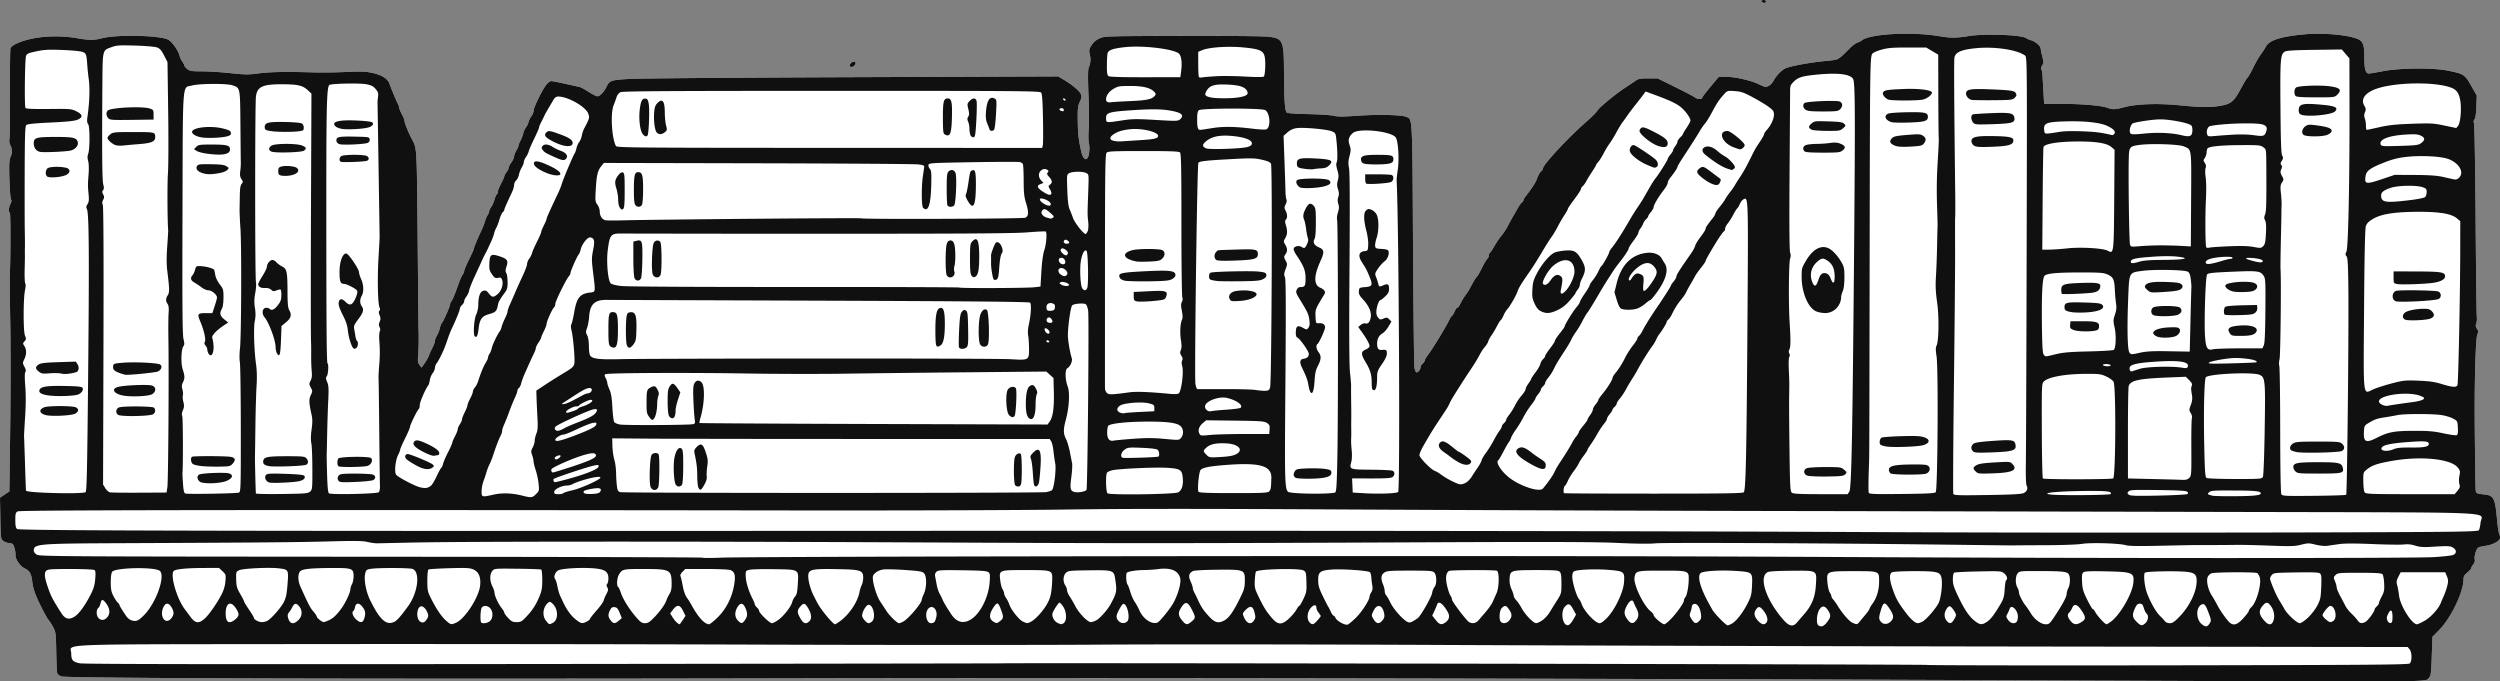 <svg xmlns="http://www.w3.org/2000/svg" width="268.28" height="73.133" viewBox="0 0 251.512 68.562"><rect x="0" y="0" width="251.512" height="68.562" fill="#808080" stroke="none"/><path d="M177.452 0a.417.417 0 00-.158.028c-.158.06-.16.084-.023.172.205.13.296.13.374.003.068-.109-.043-.2-.193-.203zm14.186 3.392c-1.991.012-3.847.259-4.334.674-.09.077-.287.175-.437.22-.15.043-.493.298-.763.566-1.275 1.264-1.012 1.133-2.605 1.299-1.632.17-3.506.528-3.928.749-.372.195-.924.786-1.147 1.229a1.35 1.35 0 01-.487.513c-.289.149-.356.137-1.007-.174-.824-.393-2.389-.743-3.334-.745l-.672-.001-.827.992c-.456.545-.828 1.032-.828 1.083 0 .214-.45.221-.745.01-.17-.12-1.082-.6-2.029-1.068l-1.72-.849-.944-.002c-.83-.002-.99.03-1.337.27-.217.15-.684.463-1.037.695-.98.644-2.597 1.984-2.759 2.287-.08.148-.572.642-1.095 1.098-1.793 1.562-4.368 4.33-4.368 4.694 0 .075-.096.223-.212.328-.116.106-.285.406-.374.668-.144.425-.437.883-1.153 1.81-.124.16-.225.337-.225.395 0 .059-.077.17-.171.249-.095.078-.268.317-.386.531-.118.214-.332.585-.475.825-.144.24-.386.684-.538.986a6.089 6.089 0 01-.643.982c-.2.238-.524.713-.719 1.057-.194.344-.4.653-.456.688-.056.035-.102.153-.102.262 0 .109-.069.255-.153.325-.084.07-.334.493-.555.94-.22.447-.447.84-.503.875-.092.057-.318.436-.74 1.235-.082.157-.23.384-.327.504-.187.231-.393.572-.641 1.064-.083.165-.2.3-.258.3-.059 0-.177.168-.263.374-.086.206-.207.405-.269.444-.062.038-.186.225-.275.416-.331.705-1.672 2.906-2.152 3.531-.165.215-.3.45-.3.523 0 .072-.098.22-.218.329-.12.109-.218.285-.218.391 0 .224-.304.564-.433.484-.048-.03-.126-.214-.172-.41-.047-.196-.114-5.78-.15-12.409-.07-12.967-.052-12.598-.636-12.864-.463-.21-2.815-.27-4.91-.124-1.501.105-2.045.106-2.425.006-.27-.071-1.42-.148-2.554-.17-1.219-.023-2.11-.085-2.176-.151-.192-.192-.27-1.27-.279-3.908-.012-3.386-.081-3.547-1.6-3.727-.481-.058-4.314-.093-8.662-.081-7.744.021-7.803.023-8.31.258a1.803 1.803 0 00-.792.68c-.254.403-.27.492-.17.94.11.492.08.828-.124 1.372-.069.182-.072 1.14-.011 2.673.053 1.313.062 2.877.02 3.475-.04.598-.03 1.236.023 1.418.053.182.065.593.026.913-.117.962-.592.875-.811-.148-.272-1.269-.32-1.707-.338-3.051-.017-1.234.01-1.481.208-1.903.19-.406.207-.532.099-.78-.14-.325-.917-.974-1.75-1.46l-.531-.311-20.576.077c-11.316.042-21.389.118-22.383.169-1.989.1-2.177.16-2.46.77-.231.503-.686.983-.93.983-.107 0-.5-.198-.875-.44-.374-.242-.78-.462-.903-.489l-1.443-.324c-.67-.15-1.315-.274-1.432-.274-.117 0-.34.166-.493.368-.428.56-1.273 2.285-1.273 2.598 0 .152-.095.398-.211.546a1.847 1.847 0 00-.29.587 1.813 1.813 0 01-.272.57 1.792 1.792 0 00-.27.6c-.042.192-.168.52-.28.729-.112.209-.204.441-.204.515 0 .075-.098.296-.218.493-.12.196-.218.458-.218.581 0 .123-.123.39-.273.594-.15.203-.274.446-.275.54-.001.093-.099.292-.216.442-.117.15-.214.329-.216.398-.001.069-.15.405-.33.747-.18.342-.327.713-.327.823 0 .11-.047.23-.106.266-.058.036-.161.272-.23.524a2.82 2.82 0 01-.33.748c-.113.16-.206.358-.206.44 0 .083-.067.247-.148.365-.082.119-.206.412-.278.652a7.27 7.27 0 01-.337.872c-.393.828-.764 1.718-.766 1.84-.002.068-.222.566-.49 1.106-.269.54-.49 1.056-.49 1.148 0 .092-.076.275-.169.407-.092.133-.259.5-.37.815-.375 1.075-.656 1.759-.768 1.87a.429.429 0 00-.111.262c0 .199-.64 1.669-.819 1.879-.076.09-.174.335-.217.545a2.73 2.73 0 01-.285.722c-.113.187-.206.437-.206.556 0 .12-.117.436-.26.704a5.959 5.959 0 00-.341.752c-.046.146-.23.481-.411.744l-.328.479-.205-.26c-.17-.217-.195-.381-.145-.97.056-.662.074-1.885.038-2.645-.003-.075-.042-4.137-.087-9.026-.086-9.496-.064-9.131-.606-10.14-.303-.564-.71-1.564-.71-1.747 0-.104-.122-.42-.272-.701-.15-.283-.273-.58-.273-.662 0-.082-.072-.288-.16-.458-.155-.298-.542-1.225-.828-1.982-.188-.499-.78-.86-1.747-1.067-.662-.14-1.137-.157-2.61-.086-.99.047-2.462.066-3.272.042-2.76-.083-4.416-.052-5.532.102-.988.136-1.31.133-2.836-.028-.947-.1-2.243-.18-2.88-.18-1.006 0-1.195-.03-1.445-.227-.158-.124-.287-.276-.287-.337 0-.062-.095-.245-.211-.408a2.209 2.209 0 01-.291-.616c-.14-.558-.769-1.424-1.174-1.616-.896-.425-5.222-.508-6.614-.127-.755.207-1.337.207-2.509-.001-1.434-.255-3.123-.243-4.475.032-1.176.24-2.1.647-2.229.983-.04.102-.063 2.174-.054 4.605.01 2.431-.016 4.504-.058 4.606-.042.103.002.344.098.535.215.432.219.725.014 1.215-.121.29-.149.739-.117 1.895.043 1.544.103 2.248.207 2.417.032.051-.013.231-.1.399-.18.347-.207.781-.054.876.086.053.076 5.1-.013 6.33-.013.18.01 2.29.053 4.69.043 2.4.04 7.208-.006 10.686l-.083 6.322-.472.317L0 50.07l.036 2.07c.034 2.022.041 2.073.293 2.277.141.115.393.208.559.208.166 0 .351.062.412.137.132.164.293.831.26 1.074-.05.355.466 1.129.882 1.325.535.252.715.552.802 1.339.079.706.302 1.352.844 2.437.457.917.675 1.3.864 1.522.085.101.272.405.414.675.238.452.261.64.294 2.4.02 1.05.058 2.014.086 2.143.03.139.195.29.406.372.52.202 31.524.282 74.364.192 31.744-.066 81.13.02 130.73.228 34.93.147 32.669.167 33.127-.291.182-.182.215-.442.274-2.162l.067-1.954.63-.63c1.218-1.217 2.498-3.866 2.498-5.168 0-.277.085-.425.382-.661.21-.168.381-.36.381-.427s.096-.243.213-.392c.123-.156.188-.362.155-.49-.084-.321.156-1.104.372-1.215.103-.053.42-.127.706-.164.649-.084 1.353-.436 1.443-.72a.655.655 0 00-.05-.439c-.066-.122-.17-.799-.233-1.504-.184-2.094-.332-2.4-1.206-2.497-.942-.103-.929-.094-.952-.663-.011-.286-.045-2.68-.074-5.32-.058-5.16.066-9.798.272-10.182.1-.185.088-.289-.058-.51-.137-.21-.155-.34-.074-.52.059-.133.085-.462.058-.732-.028-.27-.082-4.712-.12-9.871-.038-5.16-.112-9.468-.164-9.573-.06-.125-.043-.255.052-.37.094-.112.161-.572.188-1.287l.041-1.112-.564-.992c-.645-1.134-.736-1.193-2.365-1.52-1.472-.296-4.797-.27-6.471.052-.688.132-1.337.24-1.442.24-.346 0-.47-.43-.47-1.636-.001-1.49-.152-1.743-1.193-2.004-1.268-.32-3.278-.444-4.833-.301-2.375.218-3.542.591-3.883 1.24a7.322 7.322 0 01-.512.792c-.179.24-.504.804-.722 1.254-.218.45-.471.904-.562 1.01-.182.21-.19.222-.891 1.483-.565 1.015-.893 1.252-1.97 1.427-.98.159-1.921.145-3.964-.06-2.179-.22-4.31-.154-5.567.171-1.016.263-1.178.269-1.755.068-.649-.225-2.59-.39-4.59-.39h-1.77l-.067-1.118c-.036-.615-.078-1.364-.093-1.664-.014-.3-.067-.609-.117-.686-.054-.085-.021-.247.082-.405.156-.238.157-.326.01-.89-.09-.346-.164-.711-.164-.813 0-.234-.577-.728-.962-.822-.16-.04-.398-.141-.528-.225-.511-.33-4.183-.456-5.763-.196-1.22.2-1.833.203-2.945.01-1.027-.177-2.27-.255-3.465-.248zM85.923 6.195c-.205 0-.517.317-.438.445.086.14.308.125.463-.03.18-.18.165-.415-.025-.415z" fill="#fff"/><path d="M211.246 68.47c-49.6-.21-98.985-.296-130.73-.229-42.84.09-73.844.01-74.364-.192-.21-.082-.376-.234-.406-.372-.028-.13-.066-1.094-.086-2.144-.033-1.76-.056-1.947-.294-2.4a5.047 5.047 0 00-.414-.674c-.189-.222-.407-.605-.864-1.522-.542-1.085-.765-1.731-.844-2.437-.087-.787-.267-1.087-.802-1.34-.416-.195-.931-.969-.882-1.324.034-.243-.128-.91-.26-1.074-.06-.075-.246-.137-.412-.137-.166 0-.418-.093-.56-.208-.251-.204-.258-.255-.292-2.278L0 50.07l.472-.316.472-.317.083-6.322c.046-3.478.049-8.286.006-10.686-.042-2.4-.066-4.51-.053-4.69.089-1.23.099-6.277.013-6.33-.153-.095-.126-.53.054-.876.087-.168.132-.348.1-.4-.104-.168-.164-.872-.207-2.416-.032-1.156-.004-1.605.117-1.895.205-.49.201-.783-.014-1.215-.096-.192-.14-.432-.098-.535.042-.102.068-2.175.058-4.606-.01-2.43.015-4.503.054-4.605.129-.336 1.053-.743 2.229-.983 1.352-.275 3.04-.288 4.475-.033 1.172.209 1.754.21 2.509.002 1.392-.381 5.718-.298 6.614.127.405.192 1.034 1.058 1.174 1.616.044.176.175.453.291.616.116.163.211.346.211.408 0 .061.13.213.287.337.25.197.44.226 1.446.226.636 0 1.932.081 2.879.181 1.526.16 1.848.164 2.836.028 1.116-.154 2.773-.185 5.532-.102.81.024 2.283.005 3.273-.042 1.472-.07 1.947-.055 2.61.086.965.206 1.558.568 1.746 1.067.286.757.673 1.684.828 1.982.088.17.16.376.16.458 0 .082.123.38.273.662.15.282.273.597.273.701 0 .183.406 1.183.709 1.747.542 1.009.52.644.606 10.14.045 4.889.084 8.95.087 9.026.036.76.018 1.983-.038 2.645-.05.589-.026.753.145.97l.205.26.328-.479c.18-.263.365-.598.41-.744.047-.146.2-.484.343-.752.142-.268.259-.585.259-.704s.093-.37.206-.556c.114-.187.242-.512.285-.722.043-.21.141-.455.217-.545.178-.21.82-1.68.82-1.878 0-.083.05-.201.11-.263.112-.111.393-.795.769-1.87.11-.316.277-.682.37-.815.092-.132.168-.316.169-.407 0-.092.22-.609.489-1.148.268-.54.489-1.038.49-1.105.002-.123.373-1.013.766-1.84a7.27 7.27 0 00.337-.873c.071-.24.196-.533.278-.652.081-.118.148-.282.148-.365 0-.082.093-.28.207-.44.114-.16.262-.497.33-.748.068-.252.171-.488.23-.524.058-.036.105-.156.105-.266 0-.11.148-.48.328-.823.18-.342.328-.678.33-.747 0-.07.098-.248.215-.398.117-.15.214-.35.216-.443.001-.093.125-.336.275-.539.15-.203.273-.47.273-.594 0-.123.098-.385.218-.581.12-.197.218-.418.218-.493 0-.074.092-.306.204-.515.112-.21.238-.538.28-.73.042-.192.164-.462.27-.6.107-.137.23-.394.272-.569.043-.175.173-.44.29-.587.116-.148.211-.394.211-.546 0-.313.845-2.037 1.273-2.598.154-.202.376-.368.493-.368.117 0 .762.124 1.432.274l1.443.324c.122.027.529.248.903.49.375.241.768.44.875.44.243 0 .699-.481.93-.983.283-.61.471-.67 2.46-.771.994-.051 11.067-.127 22.383-.17l20.576-.076.53.31c.834.487 1.61 1.136 1.751 1.46.108.249.092.375-.099.781-.198.422-.225.669-.208 1.903.018 1.344.066 1.782.338 3.051.22 1.023.694 1.11.811.148.04-.32.027-.73-.026-.913-.054-.182-.064-.82-.022-1.418.04-.598.032-2.162-.021-3.476-.062-1.531-.058-2.49.01-2.672.205-.544.236-.88.126-1.372-.1-.448-.085-.537.17-.94.187-.297.45-.523.79-.68.508-.235.567-.237 8.31-.258 4.349-.012 8.182.023 8.663.08 1.519.181 1.588.342 1.6 3.728.01 2.638.087 3.715.279 3.908.066.066.957.128 2.176.152 1.134.021 2.284.097 2.554.169.38.1.924.1 2.424-.006 2.096-.146 4.448-.087 4.91.124.585.266.567-.103.637 12.864.036 6.63.103 12.213.15 12.409.047.196.124.38.172.41.13.08.433-.26.433-.484 0-.107.098-.282.218-.391.12-.109.218-.257.218-.33 0-.072.135-.307.3-.522.48-.625 1.82-2.826 2.152-3.53.09-.192.213-.38.275-.417.062-.039.183-.238.269-.444.086-.206.204-.375.263-.375.059 0 .175-.134.258-.3.248-.49.454-.832.641-1.063.097-.12.245-.347.327-.504.421-.8.648-1.178.74-1.235.056-.034.283-.428.504-.875.22-.447.47-.87.554-.94a.481.481 0 00.153-.325c0-.11.046-.227.102-.262.056-.035.262-.344.456-.688.195-.344.518-.82.719-1.057.2-.238.49-.68.643-.982.152-.302.395-.746.538-.986.143-.24.357-.611.475-.825.118-.214.291-.453.386-.531.094-.079.171-.19.171-.249 0-.058.101-.236.224-.395.717-.927 1.01-1.386 1.154-1.81.09-.262.258-.562.374-.668.116-.105.212-.253.212-.328 0-.365 2.575-3.132 4.368-4.694.523-.456 1.016-.95 1.095-1.098.162-.303 1.778-1.643 2.76-2.287.352-.232.819-.545 1.036-.695.347-.24.507-.272 1.337-.27l.943.002 1.721.85c.947.466 1.86.947 2.03 1.068.295.21.744.203.744-.011 0-.05.372-.538.828-1.083l.827-.992.672.001c.945.002 2.51.352 3.334.746.651.31.718.322 1.007.173.17-.088.39-.319.487-.513.223-.443.775-1.034 1.147-1.23.422-.22 2.296-.578 3.928-.748 1.593-.166 1.33-.035 2.605-1.3.27-.267.613-.522.763-.566.15-.044.347-.142.437-.219.78-.664 5.062-.898 7.799-.426 1.112.192 1.725.19 2.945-.01 1.58-.26 5.252-.135 5.763.196.13.084.367.185.528.224.384.095.962.589.962.823 0 .102.074.467.164.812.147.565.146.653-.01.891-.103.158-.136.32-.082.405.05.077.103.386.117.686.015.3.057 1.049.093 1.664l.066 1.118h1.77c2 0 3.942.165 4.59.39.578.201.74.195 1.756-.068 1.257-.325 3.388-.39 5.567-.172 2.043.206 2.984.22 3.963.061 1.078-.175 1.406-.412 1.97-1.427.703-1.26.71-1.273.892-1.483.09-.106.344-.56.562-1.01.218-.45.543-1.014.722-1.254.18-.24.41-.596.512-.791.341-.65 1.508-1.023 3.883-1.241 1.555-.143 3.565-.018 4.833.3 1.041.262 1.192.516 1.193 2.004 0 1.206.124 1.637.47 1.637.106 0 .754-.108 1.442-.24 1.674-.322 4.999-.348 6.471-.052 1.629.327 1.72.386 2.365 1.52l.564.992-.041 1.112c-.027.715-.093 1.175-.188 1.288-.094.114-.113.244-.052.369.052.105.126 4.413.164 9.573.038 5.159.092 9.601.12 9.871.027.27 0 .6-.058.732-.081.18-.063.31.074.52.145.221.157.325.058.51-.206.384-.33 5.023-.272 10.182.03 2.64.063 5.034.074 5.32.023.569.01.56.952.663.874.097 1.022.403 1.206 2.497.062.705.167 1.382.232 1.504.066.123.089.32.051.439-.09.284-.794.636-1.443.72-.285.037-.603.111-.706.164-.216.11-.456.894-.372 1.216.033.127-.032.333-.155.49-.117.148-.213.324-.213.391s-.171.259-.381.426c-.297.237-.382.385-.382.662 0 1.302-1.28 3.95-2.497 5.168l-.63.63-.068 1.954c-.059 1.72-.092 1.98-.274 2.162-.458.458 1.802.438-33.127.291zm31.18-1.723c.25-.208.243-1.113-.01-1.422l-.192-.232-36.65-.047c-20.157-.026-47.277-.098-60.265-.16-12.989-.062-28.598-.076-34.687-.032-6.09.043-21.404.042-34.033-.003-12.628-.045-33.268-.07-45.867-.054-25.92.03-23.564-.061-23.557.918.005.703.145.868.861 1.016.414.086 13.491.106 46.54.07 25.282-.027 46.064-.057 46.184-.065.847-.06 93.015.096 93.076.157.042.043 10.954.062 24.248.041 20.286-.031 24.2-.061 24.352-.187zM183.804 62.6c.402-.508.418-.732.087-1.223-.316-.469-.605-.474-.873-.015-.263.45-.31 1.408-.078 1.555.303.192.525.11.864-.317zm38.453.182c.218-.311.214-.394-.049-1.096-.318-.852-.454-1.009-.74-.855-.572.306-.54 1.507.054 1.974.36.282.525.277.735-.023zm-85.861-.618c.602-.583 1.386-1.798 1.386-2.147 0-.09.08-.284.176-.432.126-.192.154-.384.101-.677a8.033 8.033 0 01-.096-.817c-.013-.223-.076-.46-.142-.525-.166-.166-2.863-.348-3.886-.262-1.15.097-1.337.254-1.318 1.101.013.612.083.81.76 2.165.089.18.208.401.264.491.056.09.174.323.262.518.088.195.203.355.257.355.053 0 .15.115.213.256.138.301.953.737 1.212.648.099-.034.463-.337.81-.674zm21.873.182l.291-.515-.268-.491c-.334-.612-.49-.675-.827-.337-.509.508-.277 1.98.297 1.891.124-.019.34-.251.507-.548zm15.937.41c.446-.23 1.118-1.082 1.595-2.022.371-.73.42-.924.46-1.8.06-1.368.05-1.378-1.514-1.488-1.632-.114-3.439-.008-3.662.215-.337.337-.042 1.444.788 2.964l.38.69c.225.41 1.384 1.6 1.557 1.6.048 0 .226-.071.396-.159zm6.58-.131c.135-.16.461-.538.725-.84.767-.878 1.109-1.73 1.176-2.93.085-1.521.204-1.451-2.447-1.434-1.437.01-2.255.058-2.414.143-.927.496-.133 2.85 1.63 4.833.552.62.944.688 1.33.228zm35.062.053c.28-.263.335-.758.106-.948-.08-.067-.205-.318-.277-.559-.108-.36-.18-.437-.405-.437-.216 0-.317.097-.484.463-.3.661-.27.922.156 1.347.434.435.563.454.904.134zM45.862 62.66c.905-.378 2.331-2.583 2.445-3.78.079-.835-.155-1.37-.701-1.6-.346-.145-.735-.164-2.396-.116-1.09.032-2.035.09-2.1.13-.07.043-.117.491-.117 1.119 0 .945.032 1.11.33 1.711.547 1.102 1.053 1.862 1.52 2.284.497.449.529.457 1.019.252zm9.722.022c.6-.274.608-1.383.013-1.943-.23-.216-.298-.233-.445-.11-.54.448-.638 1.328-.205 1.843.326.386.282.372.637.21zm13.101-.297l.28-.423-.246-.504c-.306-.632-.597-.668-1.01-.126l-.289.378.273.433c.22.349.523.64.687.66.014.003.151-.186.305-.418zm3.469-.227c.904-.872 1.513-2.078 1.719-3.404.139-.897.043-1.235-.398-1.403-.155-.059-1.237-.107-2.406-.107h-2.125l-.278.278c-.187.188-.252.337-.199.463.044.103.144.544.223.98.085.468.248.935.395 1.137.138.188.349.522.469.742.676 1.24 1.325 1.956 1.782 1.961.08.001.448-.29.818-.647zm12.354.34c.937-.68 1.784-1.95 1.963-2.94.04-.223.14-.537.223-.7.082-.161.149-.492.149-.733 0-.737-.236-.819-2.486-.864-2.355-.048-2.827.012-2.994.379-.157.344.075 1.438.477 2.25.117.237.325.642.411.801.378.7 1.558 2.116 1.763 2.116.038 0 .26-.139.494-.309zm22.56.138c.28-.278.224-1.12-.104-1.603-.152-.224-.32-.407-.371-.407-.097 0-.53.647-.69 1.03-.124.295.107.8.452.988.372.201.506.2.714-.008zm12.817-.111c.406-.342.41-.423.065-1.112-.456-.907-.684-.965-1.12-.283-.35.546-.301.856.223 1.432.287.315.421.309.832-.037zm12.65-.103c.186-.212.339-.413.339-.447 0-.033-.099-.185-.219-.338-.12-.152-.218-.366-.218-.474 0-.36-.245-.364-.563-.008-.364.408-.428 1.122-.129 1.453.258.285.407.25.79-.186zm12.865.21c.421-.294.493-.66.22-1.118-.496-.83-.9-1.102-1.037-.697-.035.105-.16.399-.279.654l-.214.463.346.436c.376.475.58.531.964.263zm22.742-.397c.638-.679 1.273-1.592 1.273-1.831 0-.094.056-.227.125-.297.163-.162.336-1.018.353-1.74.022-.959.02-.96-2.704-.957-2.567.002-2.625.016-2.748.669-.13.694.894 2.846 1.629 3.425.16.125.29.295.29.376 0 .188.86.927 1.078.927.091 0 .408-.257.704-.572zm9.54.441c.226-.225.145-.68-.205-1.156-.38-.518-.558-.565-.802-.216-.256.365-.207.69.168 1.118.351.4.615.48.84.254zm9.377-.101c.105-.128.374-.45.599-.716.225-.266.41-.53.41-.586 0-.057.147-.308.327-.557.423-.583.654-1.372.654-2.23 0-1.044.05-1.024-2.547-1.024-2.754 0-2.748-.002-2.654 1.118.035.417.14.875.232 1.016.093.142.17.318.17.39 0 .072.084.225.187.339.103.113.287.37.409.57.489.802 1.189 1.613 1.514 1.754.455.198.479.196.7-.074zm3.217-.112c.28-.33.237-.6-.2-1.259-.46-.693-.604-.656-.863.218-.217.73-.208.906.063 1.177.272.271.705.212 1-.136zm9.64.083c.376-.255.75-.754 1.398-1.864.256-.438.327-.708.367-1.393.027-.467.092-.876.144-.908.19-.118.088-.472-.204-.701-.289-.228-.373-.234-2.6-.19-1.266.026-2.359.082-2.428.125-.072.044-.127.34-.127.678 0 .5.096.798.589 1.82.632 1.312 1.099 1.977 1.696 2.417.467.345.678.347 1.166.016zm6.777-.518c.803-1.209 1.216-1.977 1.222-2.275.003-.15.079-.413.169-.585.185-.355.215-1.077.056-1.373-.152-.284-.588-.336-2.902-.343-1.99-.007-2.065 0-2.252.232-.235.29-.25 1.029-.03 1.415.086.15.158.371.16.492.004.252.36.952.7 1.38.127.16.354.496.504.747.36.6 1.03 1.09 1.494 1.09.327 0 .41-.075.879-.78zm2.713.552c.458-.283.46-.482.013-1.151-.434-.65-.755-.74-.95-.267-.076.181-.205.386-.289.455-.228.19-.184.48.13.855.332.394.593.42 1.096.108zm3.023-.087c.92-.73 2.068-2.738 2.192-3.83.12-1.053-.053-1.127-2.75-1.182-1.622-.032-2.14-.01-2.274.101-.136.113-.163.313-.13.966.035.704.11.961.513 1.778.259.525.514.954.566.954.052 0 .165.135.25.3.196.375.979 1.227 1.127 1.227.061 0 .289-.141.506-.314zm13.259-.294c.306-.335.556-.67.556-.745 0-.075.123-.25.272-.391.524-.492 1.043-2.412.815-3.012-.065-.171-.177-.348-.248-.394-.192-.122-4.269-.103-4.597.022a.758.758 0 00-.386.381c-.15.394.043 1.268.403 1.826.165.257.427.712.582 1.012.308.596 1.001 1.557 1.28 1.773.378.293.742.163 1.323-.472zm3.045.195c.146-.487.026-1.047-.317-1.483-.29-.37-.453-.36-.798.05-.421.5-.358.903.242 1.546.408.438.72.398.873-.113zm15.167.076c.627-.344 1.444-1.239 1.661-1.821a13.2 13.2 0 01.312-.732c.111-.24.262-.682.335-.982.113-.461.107-.609-.038-.954l-.171-.41h-4.48l-.231.455c-.195.382-.214.518-.12.846.063.215.147.685.189 1.045.117 1.029 1.283 2.89 1.81 2.89.065 0 .394-.152.733-.337zm-213.878-.09c.39-.39.427-.933.092-1.358-.3-.38-.494-.362-.711.067a3.237 3.237 0 01-.343.541c-.11.126-.139.285-.087.49.166.664.55.759 1.049.26zm9.677.163c.272-.143.691-.626 1.382-1.59.977-1.365 1.213-3.415.427-3.714-.308-.117-3.434-.127-4.18-.014-.437.067-.493.11-.58.447-.16.617.064 1.843.497 2.722.986 2.001 1.643 2.576 2.454 2.149zm3.287-.322c.12-.223.122-.338.013-.6-.177-.428-.477-.69-.695-.606-.389.15-.441 1.19-.075 1.486.283.23.534.136.757-.28zm6.313.255c.316-.294.325-.954.017-1.284-.276-.297-.714-.31-.865-.028-.125.233-.155 1.346-.04 1.461.15.15.658.065.888-.15zm9.734.056c.177-.092.322-.212.322-.268 0-.055.297-.434.659-.842.362-.408.688-.864.723-1.014.035-.15.161-.45.28-.667.18-.327.194-.436.085-.64-.095-.176-.098-.277-.012-.363.066-.066.12-.308.12-.539 0-.672-.33-.916-1.371-1.013-1.287-.121-3.378 0-3.704.213-.31.203-.458.656-.283.866.067.08.17.411.23.735s.179.737.263.917l.28.6c.412.884.839 1.461 1.392 1.881.456.346.575.362 1.016.134zm3.227-.09l.298-.258-.218-.534c-.174-.425-.276-.54-.505-.567-.225-.027-.322.036-.456.294-.227.44-.214.69.056 1.034.28.354.441.36.825.03zm3.54-.31c.61-.63 1.13-1.354 1.247-1.741.043-.141.18-.424.303-.629.167-.274.225-.55.22-1.043-.013-1.407-.144-1.475-2.846-1.475-2.071 0-2.113.01-2.459.57-.195.315-.25 1.121-.082 1.225.055.034.178.295.272.579.222.667.848 1.673 1.53 2.459.454.524.595.621.903.621.295 0 .467-.106.912-.565zm9.146.25c.274-.385.283-.679.04-1.229-.23-.52-.505-.543-.797-.064-.3.493-.281 1.01.05 1.341.343.343.432.337.707-.049zm3.413-.06c.561-.428 1.244-1.325 1.35-1.774.04-.167.168-.41.284-.538.167-.184.224-.45.27-1.254.084-1.519.195-1.45-2.391-1.493-1.164-.019-2.285.01-2.49.064-.366.097-.374.11-.36.649.014.572.303 1.52.689 2.264.123.237.224.487.224.555 0 .068.098.213.218.322.12.108.218.26.218.336 0 .223 1.056 1.245 1.286 1.245.116 0 .431-.169.702-.375zm3.049.196c.279-.253.248-.734-.084-1.3-.32-.546-.457-.588-.773-.238-.367.409-.377.6-.06 1.175.32.581.567.679.917.363zm6.326 0c.404-.366.133-1.674-.346-1.674-.235 0-.654.7-.654 1.091 0 .246.452.763.668.763.073 0 .222-.081.332-.18zm3.123.025c.537-.283 1.876-1.86 1.876-2.211 0-.065.097-.333.216-.594.283-.626.3-1.72.03-2.043-.17-.202-.385-.242-1.919-.35-.95-.068-1.945-.09-2.21-.05-.546.082-1.033.44-1.042.767-.015.606.377 1.892.748 2.455l.666 1.01c.3.457 1.049 1.171 1.226 1.171.063 0 .247-.07.409-.155zm3.162.019c.062-.075.147-.32.189-.546.141-.757-.48-1.266-.869-.712-.323.462-.11 1.394.318 1.394.137 0 .3-.061.362-.136zm6.607-.09c.34-.267.353-.42.09-1.11-.303-.799-.382-.824-.77-.248-.47.694-.456 1.172.04 1.454.294.166.31.164.64-.096zm3.102.071c.482-.253 1.29-1.162 1.658-1.863.273-.52.361-.853.43-1.627.047-.536.061-1.076.032-1.2-.11-.467-.281-.5-2.644-.5-2.721 0-2.684-.014-2.58.986.04.38.146.802.236.94.09.136.163.328.163.426 0 .098.09.308.201.468.111.159.259.457.328.662.182.536.993 1.544 1.378 1.711.42.183.445.183.798-.003zm9.68-.029c.34-.34-.03-1.877-.42-1.751-.072.023-.262.3-.424.616-.223.437-.27.636-.197.83.18.47.718.628 1.041.305zm3.036.12c.234-.09 1.327-1.445 1.632-2.023.475-.9.766-1.98.658-2.44-.18-.762-.943-1.081-2.197-.92a15.13 15.13 0 01-1.498.101c-.757.007-1.531.133-1.672.274-.113.113-.066 1.01.06 1.168.063.078.192.415.288.75.096.334.299.791.45 1.015.153.225.353.588.445.808.368.882 1.25 1.49 1.834 1.267zm9.717-.217c.161-.246.167-.347.046-.818-.166-.648-.434-.711-.91-.215-.287.3-.298.345-.166.664.289.697.715.85 1.03.37zm3.536-.207c.287-.27.615-.662.729-.873.114-.211.245-.384.291-.384.046 0 .234-.316.416-.701.306-.648.329-.778.3-1.715-.03-.958-.047-1.022-.305-1.152-.47-.237-4.511-.138-4.766.117-.046.046-.101.437-.122.868-.034.714-.003.856.354 1.601.524 1.098.8 1.543 1.353 2.186.634.735 1.008.746 1.75.053zm9.394.191c.182-.232.218-.381.162-.682-.155-.838-.687-1.01-1.032-.334-.27.528-.27.522-.004.959.265.435.562.454.874.057zm3.525-.198c.302-.206 1.397-2.116 1.463-2.554.033-.213.138-.478.235-.59.249-.285.237-1.201-.019-1.456-.174-.175-.43-.195-2.459-.195-1.984 0-2.3.024-2.559.193-.343.225-.384.603-.131 1.208.09.215.163.512.163.66 0 .148.063.333.14.413.077.079.28.431.45.782.317.654 1.315 1.758 1.737 1.921.228.089.369.034.98-.382zm6.138.195c.14-.165.482-.563.758-.885.276-.321.578-.763.672-.981.093-.219.262-.599.374-.845.272-.598.294-2.167.032-2.267-.25-.096-4.657-.079-4.811.019-.309.196-.375.694-.197 1.476.095.418.244.863.331.987.088.125.16.308.16.407 0 .207 1.441 2.11 1.722 2.274.334.195.693.125.959-.185zm3.091.013c.276-.35.285-.61.038-.998-.33-.52-.473-.563-.793-.242-.25.25-.308 1.175-.088 1.396.22.219.604.147.843-.156zm3.346-.024c.234-.171.548-.515.698-.763.15-.249.481-.782.736-1.186.46-.725.464-.743.464-1.737 0-.768-.04-1.045-.171-1.176-.145-.145-.511-.171-2.318-.17-2.599.002-2.678.026-2.725.845-.023.395.035.724.19 1.075.124.278.225.583.225.677 0 .094.118.296.263.45.145.153.38.5.523.77.345.65 1.174 1.515 1.46 1.521.126.003.421-.135.655-.306zm6.517-.261c.795-.844 1.611-2.568 1.677-3.542.072-1.074.021-1.117-1.502-1.247-1.316-.112-3.177-.04-3.508.138-.14.075-.195.232-.194.564.002.539.429 1.949.675 2.229.094.107.208.317.253.467.213.706 1.378 1.963 1.82 1.963.147 0 .446-.22.78-.572zm2.9.285c.28-.358.286-.714.017-1.225a5.076 5.076 0 01-.27-.588c-.097-.308-.355-.22-.608.208-.387.657-.4.964-.058 1.457.351.507.604.548.918.148zm6.347.056c.191-.191.22-.314.165-.71-.085-.626-.36-1.043-.658-1-.152.021-.24.124-.261.305-.018.15-.084.403-.146.563-.09.23-.072.353.084.6.344.539.479.579.816.242zm22.447.073c.384-.199 1.331-1.283 1.626-1.86.247-.484.416-1.892.3-2.506-.12-.64-.392-.712-2.736-.712-1.191 0-2.118.047-2.241.113-.296.158-.274.725.064 1.704.318.923.555 1.35 1.292 2.328.529.702.972 1.09 1.247 1.09.078 0 .28-.07.448-.157zm3.174-.196c.273-.448.271-.516-.028-.957-.335-.495-.474-.511-.737-.088-.253.406-.224.872.073 1.201.26.287.448.245.692-.156zm6.304.223c.072-.072.13-.31.13-.53 0-.663-.67-1.296-.83-.784a3.64 3.64 0 01-.22.492c-.15.277-.144.327.07.627.243.342.617.428.85.195zm16.458-.603c.889-.929 1.562-2.264 1.643-3.26.07-.85-.114-1.074-.967-1.17-.967-.11-4-.057-4.213.075-.183.113-.053 1.408.21 2.09.365.95.872 1.84 1.278 2.246.216.216.456.474.533.573.078.1.292.18.477.18.273 0 .47-.138 1.04-.734zm12.867.164c.338-.32.75-.858.94-1.227.302-.59.34-.78.383-1.862.039-.998.018-1.228-.124-1.346-.13-.108-.693-.132-2.42-.104-2.195.036-2.255.043-2.453.288-.112.138-.175.334-.141.436.246.738.639 1.632.91 2.069.175.284.414.69.53.9.287.523 1.26 1.416 1.543 1.416.127 0 .498-.254.832-.57zm5.785.43c.25-.139.902-1.028.905-1.234.002-.065.1-.208.22-.317.12-.108.219-.26.219-.338 0-.077.126-.377.28-.665.244-.453.277-.63.244-1.31-.021-.448-.098-.849-.177-.928-.105-.104-.691-.14-2.313-.14-2.048 0-2.186.013-2.398.224-.211.212-.215.247-.057.624.092.22.167.494.167.61 0 .116.154.498.343.849.189.35.43.81.535 1.02.105.21.38.56.611.776.23.217.508.524.616.682.213.312.435.353.805.147zm2.707-.507c0-.713-.183-.83-.443-.28-.15.316-.162.446-.061.668.078.171.196.261.315.238.152-.03.19-.153.19-.626zm-220.115.192c.444-.39 1.257-1.555 1.727-2.476a3.5 3.5 0 00.37-1.293c.053-.655.043-.69-.298-1.009l-.354-.33-1.488.006c-1.87.007-2.943.121-3.082.328-.33.488.352 2.793 1.126 3.811.114.15.379.506.588.791.474.645.824.688 1.411.172zm3.096.064c.412-.347.42-.552.044-1.126-.507-.774-1.017-.512-1.017.521 0 .927.34 1.138.973.605zm3.206.158c.401-.21 1.38-1.317 1.672-1.894.22-.434.295-.801.372-1.8.113-1.46.107-1.47-.851-1.59-.96-.12-3.64.005-4.014.187-.316.154-.321.172-.3.943.019.683.073.874.409 1.448.213.363.387.704.387.757 0 .053.221.419.491.813.27.394.49.763.49.819 0 .178.475.441.796.441.17 0 .417-.056.548-.124zm6.239-.08c.412-.187.81-.58 1.305-1.286.364-.52.814-1.495.821-1.782.004-.15.078-.396.163-.546.086-.15.158-.503.16-.784.006-.802-.13-.854-2.229-.843-2.205.012-2.983.103-3.18.374-.212.29-.186.95.06 1.496.8 1.778.997 2.157 1.302 2.504.188.215.342.442.342.505 0 .14.529.567.697.564.067-.002.318-.092.559-.201zm3.545-.238c.134-.497.088-.724-.232-1.13-.308-.392-.63-.37-.713.047-.036.181-.109.356-.161.388-.193.12-.086.508.224.818.46.461.735.423.882-.123zm16.262-.076c.628-.66.99-1.218 1.344-2.07.231-.557.282-.852.282-1.656 0-.538-.045-1.006-.1-1.04-.055-.034-1.14-.073-2.41-.087-2.308-.025-2.312-.025-2.519.23-.272.337-.267.996.011 1.542.12.235.218.534.218.665 0 .292.399 1.135.734 1.552.136.17.248.366.249.436.001.07.175.312.389.537.328.347.457.41.848.41.408 0 .518-.06.954-.519zm44.69.285c.956-.552 1.813-2.191 1.936-3.702.066-.809.05-.945-.118-1.086-.154-.128-.681-.167-2.616-.195-2.179-.03-2.442-.015-2.611.154-.136.136-.17.283-.12.526.037.185.108.557.156.827.048.27.17.639.27.819.101.18.234.45.296.6.12.29.408.777.891 1.505.52.784 1.183.975 1.916.552zm12.732.013c.382-.236 1.076-1.03 1.373-1.572.635-1.159.663-1.32.456-2.623-.128-.8-.23-.83-2.675-.795-1.936.027-2.054.041-2.28.268-.282.281-.302.892-.043 1.262a.987.987 0 01.166.471c0 .129.124.416.276.639.15.223.398.65.55.947.362.716 1.239 1.623 1.568 1.623.14 0 .413-.099.609-.22zm12.792.068c.525-.272 1.024-1.012 1.811-2.685.217-.461.283-.773.283-1.334 0-1.11-.036-1.124-2.8-1.099-1.336.013-2.294.068-2.428.14-.41.219-.472.499-.229 1.033.122.267.221.567.221.666 0 .099.073.31.16.47.089.158.238.46.332.67.337.751.553 1.08 1.105 1.68.61.665.951.766 1.545.459zm111.655-.02c.371-.37.098-1.464-.365-1.464-.173 0-.772.734-.772.946 0 .162.594.69.776.69a.61.61 0 00.361-.171zm-220.267-.573c1.183-1.216 2.124-3.888 1.553-4.405-.462-.419-4.483-.346-4.8.087-.089.123-.142.517-.142 1.052 0 .689.051.957.264 1.376.145.287.341.586.436.665.095.078.172.183.172.233 0 .086.319.607.716 1.172.098.139.284.295.413.348.523.21.756.122 1.388-.528zm2.711.349c.283-.36.285-.65.01-1.104-.299-.489-.619-.47-.835.047-.392.938.26 1.774.825 1.057zm-6.426-.122c.296-.376.237-.873-.167-1.403-.32-.419-.44-.405-.542.06-.039.176-.14.377-.227.449-.212.176-.198.75.024.994.261.29.639.248.912-.1zm-3.321-.032c.44-.271 1.038-1.085 1.598-2.17.332-.644.433-.981.487-1.62.053-.63.035-.829-.085-.904-.084-.054-1.168-.098-2.409-.1-1.958 0-2.28.023-2.436.18-.226.226-.176.678.192 1.73.304.868.46 1.164 1.336 2.538.373.585.764.688 1.317.346zm91.836-6.058c39.835-.067 65.709-.049 86.34.061 24.521.13 57.043.135 59.17.009.9-.054 1.771-.15 1.936-.213.382-.147.394-.49.026-.732-.288-.188-.508-.197-2.214-.09-.79.048-1.148.021-1.607-.123-.405-.127-.756-.164-1.112-.117-.287.038-1.705.02-3.152-.039-1.848-.076-2.871-.073-3.435.01-.443.065-.985.143-1.206.173-.222.03-.725-.026-1.119-.124-.667-.168-.765-.167-1.452.005-.643.162-1.04.174-3.136.094-1.32-.05-2.792-.085-3.272-.078-1.096.016-3.316.027-4.036.02-.3-.002-1.945.028-3.657.068-2.272.053-3.228.037-3.545-.057-.637-.19-3.536-.276-4.4-.13-.398.068-1.975.127-3.505.132-1.53.005-2.929.013-3.109.017-.435.01-.126.014-7.199-.073-12.219-.15-28.266-.221-29.124-.129-.545.059-1.958.043-3.761-.042-2.17-.102-6.786-.119-18.543-.067-26.542.115-30.466.116-52.905.01-22.564-.107-44.865-.096-50.067.024-1.65.038-3.155.07-3.346.072-.19.002-.613-.06-.94-.14-.465-.11-1.29-.123-3.799-.054-3.197.088-6.645.117-20.875.18-8.593.038-8.882.063-8.888.767-.001.103.13.275.293.381.281.184 1.92.195 33.608.215 18.322.011 33.344.054 33.383.095.038.041.904.04 1.924-.004 1.02-.043 13.046-.098 26.724-.12zm145.477-2.468c3.126-.023 4.476-.069 4.563-.156.069-.068.151-.418.184-.779.102-1.13 2.76-1.008-23.437-1.07-12.62-.029-33.817-.073-47.105-.098-13.289-.025-33.12-.095-44.068-.155-14.038-.078-22.19-.076-27.651.007-4.26.065-16.53.106-27.27.091-53.243-.072-77.989-.043-78.236.093-.217.119-.245.219-.245.88 0 .561.045.784.18.896.207.172 21.96.216 90.409.183 43.905-.02 74.18.02 98.334.135 14.83.07 42.572.056 54.342-.027zM53.924 49.71c.324-.324.331-.353.26-1.054a7.522 7.522 0 00-.288-1.354c-.117-.349-.215-.745-.218-.882a2.579 2.579 0 00-.144-.64c-.122-.34-.115-.438.06-.762.109-.204.198-.506.198-.67 0-.165.077-.492.171-.727.134-.335.158-.673.108-1.557-.034-.62-.074-1.497-.089-1.947l-.026-.818.872-.579c.48-.318 1.326-.85 1.879-1.181.887-.532 1.013-.646 1.075-.973.078-.415-.121-2.719-.29-3.348-.07-.266-.071-.477-.002-.607.058-.11.186-.658.283-1.22.25-1.437.572-1.836 1.582-1.959.574-.07.56.019.326-1.913-.174-1.441-.173-1.542.012-2.488.16-.816.085-1.086-.316-1.146-.275-.041-.84.677-.954 1.213-.04.191-.136.422-.213.512-.17.201-.818 1.676-.818 1.864 0 .075-.069.214-.153.309-.288.324-1.374 2.53-1.374 2.79 0 .143-.05.29-.11.328-.157.096-.763 1.421-.763 1.667 0 .112-.123.445-.272.74-.15.296-.273.587-.273.648 0 .061-.123.292-.273.512-.15.221-.273.474-.273.562 0 .089-.07.3-.156.47-.172.339-.551 1.17-.97 2.124-.148.34-.302.765-.342.947-.04.182-.143.39-.23.461a.453.453 0 00-.156.297c0 .091-.118.417-.262.723-.145.306-.395.924-.558 1.374-.162.45-.388 1.02-.501 1.266-.113.247-.207.541-.207.655 0 .113-.079.353-.175.533-.173.326-.461 1.084-.766 2.018-.088.27-.238.638-.333.818-.094.18-.236.548-.314.818-.078.27-.217.688-.308.927a3.31 3.31 0 00-.17.955c-.007.608.017.615 1.2.346.856-.195 1.86-.16 2.885.098.924.233 1.013.223 1.386-.15zm166.152-.008c.065-.06.053-.146-.033-.232-.1-.1-.882-.145-2.948-.17-2.518-.03-2.827-.015-2.963.148-.13.158-.124.202.047.327.157.115.77.132 2.995.083 1.54-.033 2.845-.103 2.902-.156zm6.632.161c.507-.048.736-.115.736-.215 0-.24-.46-.29-2.79-.302-1.959-.01-2.24.01-2.406.175-.155.154-.16.196-.032.237l.32.104c.242.08 3.32.081 4.172 0zm9.33-.087c.094-.094.264-16.063.22-20.577-.026-2.568-.064-3.266-.185-3.412-.128-.154-.13-.233-.01-.48.18-.375.32-6.791.308-14.227l-.008-5.204-.384-.449-.385-.45-2.739.036c-1.952.025-2.808.075-2.98.174-.454.26-.488.685-.45 5.589.028 3.51.071 4.694.177 4.88.117.204.11.288-.04.518-.138.21-.15.31-.055.425.094.114.093.221-.004.435-.108.237-.096.348.07.657.192.356.192.384.008.666-.163.248-.18.418-.11 1.074.046.429.077.951.069 1.161-.02.528-.024.741-.018.9.002.075-.023 1.29-.056 2.7-.033 1.41-.048 2.71-.034 2.89.081.995-.002 8.679-.097 9.056-.061.242-.073.536-.027.655.046.118.088 3.029.092 6.467.005 3.848.049 6.329.114 6.451.1.187.302.198 3.277.17 1.743-.015 3.204-.063 3.247-.105zm-5.103-2.35c-.12-.12-.218-.315-.218-.433 0-.414.38-.49 2.454-.493 2.118-.002 2.397.059 2.52.548.14.557-.012.595-2.37.595-2.023 0-2.183-.014-2.386-.218zm.105-1.95c-.212-.045-.445-.118-.518-.163-.228-.14-.146-.492.162-.694.258-.169.573-.193 2.497-.193 2.013 0 2.222.018 2.432.207.299.27.293.568-.015.74-.28.155-3.92.238-4.558.103zm.718-31.902c-.265-.194-.154-.66.213-.9.237-.156.383-.161 1.225-.045 1.129.155 1.507.34 1.339.654-.062.115-.296.26-.52.323-.595.165-2.015.145-2.257-.032zm-.25-2.039c-.178-.071-.246-.188-.246-.421 0-.681.378-.766 2.498-.561 1.202.116 1.513.295 1.147.661-.34.34-2.778.571-3.4.321zm-.551-1.873c-.184-.183-.164-.688.034-.851.227-.189 2.414-.27 3.424-.127 1.028.146 1.21.356.724.842-.263.263-.296.267-2.16.267-1.326 0-1.93-.039-2.022-.13zM118.542 49.53c.348-.2.513-.712.454-1.413-.07-.854-.235-.966-1.544-1.052-1.158-.076-4.834.086-5.537.244-.249.055-.494.166-.544.246-.153.241-.114 1.91.05 2.072.194.196 6.767.106 7.121-.097zm85.04.079c.35-.169.468-.454.309-.75-.07-.133-.1-.968-.08-2.214.02-1.1.056-10.754.08-21.452.046-19.153.044-19.454-.165-19.607-.8-.586-3.058-.923-4.944-.736-1.458.144-2.054.403-2.154.935-.057.305-.038 3.864.074 13.39.014 1.17.016 2.299.005 2.509-.024.446-.023.154-.014 3.818.004 1.59-.05 7.64-.121 13.445-.07 5.805-.098 10.634-.06 10.73.06.158.411.17 3.419.125 2.451-.037 3.433-.089 3.65-.193zm-4.812-2.17c-.294-.293-.291-.405.014-.605.289-.189.709-.25 2.284-.334 1.103-.058 1.177-.049 1.39.18.57.613.018.877-1.97.942-1.404.047-1.499.037-1.718-.182zm-.28-2.04c-.226-.226-.215-.516.03-.737.152-.138.597-.209 1.905-.302 1.956-.14 2.225-.105 2.327.303.165.657-.178.775-2.489.853-1.356.046-1.628.028-1.772-.116zm.158-30.719a.598.598 0 01-.306-.428c-.055-.466.425-.59 2.172-.561 1.69.028 2.093.125 2.04.493-.056.395-.505.518-2.125.582-1.146.046-1.574.025-1.781-.086zm-.137-2.344a.867.867 0 01-.19-.498c0-.177.071-.304.19-.337.105-.03.952-.084 1.882-.12 1.887-.075 2.21-.003 2.27.508.053.456-.255.54-2.203.604-1.647.053-1.77.043-1.949-.157zm-.152-2.287c-.333-.07-.608-.412-.565-.705.05-.356.516-.43 2.272-.362 2.253.087 2.599.137 2.738.397.097.182.077.267-.112.456-.218.218-.35.233-2.166.248-1.063.008-2.038-.007-2.167-.034zm13.985 39.656c.15-.242-.255-.312-1.817-.314-3.122-.003-5.394.187-4.271.357.735.111 6.016.074 6.088-.043zm-188.303-.148c.179-.076.19-.482.186-6.37-.002-3.457-.046-6.5-.096-6.759-.051-.266-.046-.862.012-1.363.135-1.174.17-10.19.047-12.072a38.13 38.13 0 01-.089-1.855c.005-.21.015-.848.024-1.418.013-.762.061-1.085.185-1.224.153-.17.15-.216-.02-.475-.14-.215-.17-.413-.121-.794.036-.278.062-.629.058-.779-.005-.15-.022-1.855-.038-3.79-.034-3.924-.01-3.808-.816-4.08-.558-.19-3.29-.176-4.035.02-1.03.27-.937-.94-.978 12.808-.029 9.353-.006 12.242.098 12.682.106.448.107.602.002.73-.233.28-.281 1.722-.079 2.34.22.673.224.92.02 1.315-.122.236-.133.399-.048.707.06.22.08.494.044.61-.037.114-.013.405.051.646.094.348.084.519-.047.833-.11.262-.132.459-.066.582.076.14.093 5.127.02 5.739-.007.06.017.536.055 1.058.053.742.106.96.245 1.003.274.083 5.17-.003 5.386-.094zm-3.927-1.093c-.329-.238-.325-.667.007-.75.566-.142 2.645-.199 2.946-.08.423.165.344.45-.198.716-.607.298-2.398.372-2.755.114zm.235-1.568c-.426-.038-.856-.137-.955-.22-.2-.165-.242-.616-.068-.724.141-.087 3.404-.078 3.88.01.464.088.534.3.218.666-.24.28-.312.297-1.277.317-.563.012-1.372-.01-1.798-.049zm.614-11.352a1.028 1.028 0 01-.112-.4c0-.105-.078-.276-.173-.38-.127-.141-.144-.244-.063-.395.115-.215-.11-1.196-.463-2.02-.325-.757-.27-.848.52-.848h.693l.234-.711c.128-.392.233-.777.233-.857 0-.28-.523-.723-.852-.723-.18 0-.485-.13-.704-.3a6.8 6.8 0 00-.724-.486c-.364-.2-.429-.458-.183-.732.085-.095.2-.344.255-.554.095-.362.124-.381.54-.363.602.027 1.344.237 1.393.396.022.072.07.313.108.537.037.224.237.629.444.9.357.468.378.542.374 1.34-.003.525-.063.947-.16 1.117-.255.447-.196.716.234 1.061l.398.32-.473.318c-.736.496-1.221 1.026-1.127 1.233.045.097.1.43.125.738.064.816-.25 1.307-.517.809zm-.647-18.148c-.467-.163-.657-.438-.487-.702.106-.166.29-.189 1.397-.172.985.014 1.337.06 1.553.202.275.18.276.186.07.392-.121.121-.48.253-.858.315-.828.136-1.212.128-1.675-.035zm.425-1.949c-.39-.055-.825-.177-.967-.27l-.259-.17.235-.233c.216-.216.346-.234 1.637-.231 1.466.003 1.754.084 1.754.494 0 .506-.786.64-2.4.41zm-.343-1.607c-.565-.06-1.075-.327-1.075-.564 0-.457 1.856-.665 3.11-.348.624.158.769.236.796.428.026.184-.045.26-.327.345-.488.149-1.751.219-2.504.14zm10.804 35.615c.218-.198.229-.31.224-2.291-.002-1.146-.049-2.304-.103-2.574-.065-.32-.056-.806.026-1.392.1-.709.096-1.036-.013-1.527-.257-1.151-.269-1.497-.066-1.924.181-.383.181-.419-.001-.758-.177-.328-.179-.383-.02-.69.126-.243.155-.504.11-.974a17.349 17.349 0 01-.053-1.516c.005-.48-.001-1.142-.015-1.472-.032-.825-.029-7.698.01-17.07l.032-7.854-.378-.348c-.504-.464-1.003-.58-2.501-.588-2.035-.01-2.564.229-2.704 1.218-.103.726-.103 18.242 0 18.697.04.18.01.671-.07 1.09a3.953 3.953 0 00-.032 1.495c.08.521.076.896-.013 1.309-.14.654-.071 2.996.13 4.396.082.564.098 1.336.045 2.182-.045.72-.096 2.511-.115 3.981-.018 1.47-.038 2.844-.044 3.054-.012.408.067 3.593.093 3.745.008.05 1.188.074 2.622.054 2.38-.033 2.626-.054 2.836-.243zm-4.058-.902c-.372-.063-.594-.514-.38-.773.115-.139.416-.156 1.918-.11 1.142.034 1.827.1 1.908.18.228.228-.067.497-.643.587-.703.111-2.416.182-2.803.116zm-.115-1.664c-.469-.097-.616-.255-.533-.574.091-.347.485-.416 2.362-.416 1.582 0 1.796.022 1.956.2.234.258.23.53-.01.656-.259.136-3.25.241-3.775.134zm.803-11.405a1.935 1.935 0 01-.108-.582c.004-.659-.677-2.486-1.114-2.99-.296-.34-.228-.89.116-.938.142-.02.311.016.376.081.22.22.473.12.831-.325.284-.352.36-.553.373-.972.01-.291-.019-.564-.062-.608-.043-.043-.228-.016-.412.06-.29.12-.361.113-.554-.062-.144-.13-.357-.19-.608-.174-.41.028-.693-.127-.693-.38 0-.084.197-.464.437-.844.24-.38.436-.785.436-.9 0-.307.308-.694.553-.694.117 0 .298.102.402.227.105.125.367.319.584.43.477.248.531.516.537 2.658.003 1.034.047 1.506.16 1.703.284.496.205.82-.3 1.239l-.464.385-.054 1.442c-.038 1.013-.095 1.456-.19 1.488-.075.024-.185-.085-.246-.244zm.436-17.828c-.223-.06-.273-.14-.273-.441 0-.317.047-.383.327-.464.4-.116 1.331-.03 1.54.143.38.317-.019.693-.83.782-.27.029-.614.02-.764-.02zm-.955-2.406c-.312-.132-.313-.378-.003-.595.331-.232 2.542-.24 3.088-.012.421.176.465.289.198.51-.217.18-2.898.26-3.283.097zm.137-2.039c-.716-.089-.818-.14-.818-.415 0-.461.336-.55 1.988-.525.824.012 1.597.075 1.718.14.141.076.22.228.22.426 0 .29-.033.312-.572.377-.59.071-1.958.07-2.536-.003zm10.656 36.31c.083-.083.132-.352.119-.654-.012-.283-.043-2.747-.07-5.477-.025-2.73-.056-5.11-.068-5.29-.012-.18.013-.744.056-1.254.087-1.034.09-1.576.018-2.618-.028-.39-.005-.795.05-.9.063-.122.055-.274-.022-.419-.091-.17-.089-.309.01-.545.103-.25.101-.388-.008-.651-.1-.242-.105-.366-.018-.453.079-.079.084-.186.017-.312-.176-.328-.234-2.897-.112-4.956.064-1.08.116-2.037.115-2.127-.005-.609-.204-13.395-.21-13.525-.005-.09.017-.36.049-.6.049-.367.01-.493-.245-.791-.241-.283-.434-.38-.957-.477-.65-.12-3.312-.074-3.665.065-.29.114-.337 1.766-.335 12.11.003 12.515.029 15.865.125 15.924.13.08.065 1.105-.08 1.28-.11.132-.102.246.042.588.148.355.166.666.105 1.897-.04.81-.088 2.307-.107 3.327-.02 1.02-.041 1.953-.048 2.073-.006.12.012 1.025.041 2.012.037 1.254.094 1.821.188 1.884.232.155 4.847.053 5.01-.11zm-4.04-1.147c-.192-.23-.069-.581.232-.662.412-.11 3.026-.074 3.249.045.275.148.268.394-.014.545-.124.067-.922.149-1.774.183-1.335.055-1.568.04-1.693-.11zm.01-1.456c-.156-.063-.18-.563-.037-.789.126-.198 3.101-.236 3.295-.043.216.217.018.654-.356.784-.338.118-2.634.156-2.902.048zm1.194-12.445a6.14 6.14 0 01-.279-1.263c-.04-.453-.184-.888-.505-1.514-.304-.596-.438-.988-.416-1.218.043-.439.31-.49.672-.128.446.446.695.37 1.005-.308.156-.34.238-.666.196-.776-.075-.196-1.052-.707-1.354-.71-.34-.001-.431-.252-.431-1.183 0-1.034.3-1.871.671-1.871.229 0 1.29 1.565 1.295 1.908.001.12.1.433.218.694.251.554.274 1.264.052 1.652-.207.362-.203.767.01 1.072.232.33.143.63-.397 1.342-.365.482-.431.643-.376.913.037.18.093.511.126.736.033.226.104.437.158.47.141.088.12.527-.034.68-.246.247-.387.131-.61-.496zm-.976-18.199c-.208-.095-.162-.459.075-.586.116-.062.684-.113 1.262-.113.577 0 1.145.051 1.261.113.263.141.273.385.02.487-.244.099-2.437.182-2.618.1zm-.136-1.77c-.155-.047-.287-.179-.305-.306-.062-.421.19-.485 1.793-.453 1.46.03 1.513.039 1.546.269a.333.333 0 01-.18.352c-.266.142-2.486.25-2.854.138zm.242-1.538c-.258-.043-.547-.157-.643-.253-.304-.305-.103-.49.624-.574.75-.087 2.822.024 3.046.162.242.15.038.421-.4.532-.594.15-2.079.225-2.627.133zm22.278 36.649c.035-.056.443-.186.907-.288.795-.175 2.653-.999 2.804-1.243.121-.195-.53-.125-1.54.167-.532.153-1.075.35-1.208.436-.133.087-.403.158-.6.16-.544.003-1.286.376-1.286.646 0 .188.07.224.43.224.237 0 .459-.046.493-.102zm3.7-.14c.217-.348-.04-.438-.844-.298-.399.07-.753.17-.786.224-.141.229.116.324.796.293.534-.024.745-.08.833-.22zm73.934.076c.137-.052.174-.612.235-3.575.093-4.546.073-23.5-.025-23.853-.042-.152-.007-.478.081-.745.12-.364.13-.563.04-.855-.083-.268-.083-.478-.002-.71.085-.245.078-.443-.028-.766-.112-.338-.116-.537-.02-.896.1-.373.09-.575-.049-1.048-.114-.39-.137-.642-.068-.756.106-.176.09-1.198-.034-2.337-.066-.603-.092-.648-.454-.8-.493-.206-2.869-.418-3.547-.316a1.716 1.716 0 00-.915.424l-.394.346.09 2.456c.05 1.35.096 2.75.103 3.11.006.36.05.736.097.835.051.108.02.31-.08.5-.144.28-.145.357-.007.623.19.366.202.734.03.907-.097.097-.097.228 0 .552.176.587.16.926-.063 1.314-.18.315-.18.347 0 .653.237.4.24.658.014.981-.163.233-.161.279.02.614.186.347.186.382 0 .874-.16.417-.173.563-.067.794.097.215.11 2.745.05 10.545-.086 11.29-.099 11.022.536 11.127.93.155 4.057.156 4.458.002zm-3.92-1.468c-.28-.119-.317-.408-.093-.715.13-.177.322-.214 1.282-.246.62-.02 1.399.003 1.729.053.5.075.606.13.634.328.062.434-.508.62-1.998.655-.72.016-1.419-.018-1.554-.075zm1.413-8.694c-.056-.11-.133-.406-.172-.66-.071-.466-.237-.915-.638-1.724-.272-.549-.227-.856.134-.906.368-.051.545-.214.545-.5 0-.264-.894-1.532-1.148-1.63-.1-.038-.161-.207-.161-.438 0-.749.164-.864.76-.53.33.184.347.183.508-.028.123-.161.148-.36.098-.763-.074-.588-.182-.825-.918-2.016-.42-.68-.464-.808-.357-1.043.069-.15.215-.268.334-.268.494 0 .557-.099.557-.882s-.186-1.256-.912-2.324c-.159-.233-.288-.514-.288-.625 0-.253.5-.395.778-.22.301.187.365.158.563-.256.123-.26.152-.46.089-.628-.05-.135-.128-.538-.172-.894-.043-.356-.131-.773-.195-.927-.154-.371-.117-.623.17-1.18.265-.514.483-.578.795-.233.182.201.208.406.208 1.663 0 .968-.046 1.514-.14 1.68-.188.328-.019.635.46.835.539.225.559.463.122 1.422-.66 1.448-.659 2.358.003 2.634.432.181.574.427.395.686-.068.097-.299.483-.514.858-.352.613-.388.75-.359 1.363.033.68.033.682.353.659.379-.028.607.131.607.423 0 .249-.604 1.574-.762 1.672-.178.11-.123.524.107.819.289.369.272.733-.063 1.372-.222.422-.294.751-.342 1.544-.062 1.038-.237 1.449-.445 1.045zm-1.03-20.542c-.306-.19-.447-.532-.295-.715.181-.219 2.911-.226 3.209-.009.513.375-.23.713-1.743.791-.604.032-1.054.006-1.17-.067zm.56-1.853c-.768-.097-.861-.157-.861-.548 0-.508.28-.585 1.844-.506 1.618.082 1.884.211 1.409.686-.219.219-.41.292-.817.311-.292.014-.629.05-.747.08-.12.03-.492.02-.828-.023zm9.329 32.503c.204-.205.072-26.983-.155-31.358-.006-.12.044-.586.112-1.036.166-1.108.045-2.972-.214-3.291-.507-.627-3.712-.949-4.3-.433-.417.367-.508.699-.333 1.208.142.411.141.54-.004 1.108-.129.503-.14.766-.05 1.215.077.389.092 3.644.047 10.064-.046 6.52-.03 9.814.052 10.526.065.57.114 1.171.11 1.336-.008.294-.007.587.013 2.182.006.435.006.963.002 1.173-.006.21-.005.676 0 1.036.006.36 0 .801-.012.981-.012.18.013.671.055 1.091.046.46.03.933-.042 1.19-.204.74-.177.75 2.015.765 1.073.007 2.036.054 2.14.104.242.116.247.432.01.628-.138.114-.635.149-2.13.147l-1.951-.003.032.712.031.711 1.146.068c1.5.089 3.278.024 3.427-.124zm-2.591-10.324c-.04-.04-.073-.347-.073-.682-.001-.798-.142-1.274-.602-2.04-.494-.819-.493-1.082.002-1.289.238-.1.381-.234.38-.356-.002-.212-.3-.748-.812-1.462l-.324-.45.257-.208c.141-.115.336-.184.433-.154.276.086.456-.091.56-.55.12-.537-.148-1.187-.774-1.865-.356-.387-.435-.547-.408-.83.033-.339.052-.351.633-.404.81-.074.824-.186.208-1.582-.1-.225-.235-.458-.539-.927-.412-.636-.308-1.05.277-1.111.313-.033.329-.059.36-.612.02-.337-.06-.94-.19-1.443-.27-1.043-.29-1.77-.053-2.007.094-.094.214-.172.266-.172.292 0 .666.253.822.556.238.46.238 1.63 0 2.351-.103.31-.17.678-.15.818.032.23.1.26.654.29.418.021.637.083.678.191.12.31-.072.828-.394 1.065-.177.131-.471.458-.653.728-.3.444-.32.52-.2.818.074.18.158.426.188.546.125.497.116.492.527.32.488-.204.6-.137.6.355 0 .306-.085.47-.39.758-.214.202-.427.367-.473.367-.141 0-.363.574-.406 1.051-.029.323.017.523.162.702.187.231.229.239.553.105.317-.132.372-.125.573.077l.222.222-.294.503c-.163.277-.434.585-.603.685-.363.214-.545.567-.543 1.05.003.466.133.647.447.62.48-.04.533-.004.533.357 0 .241-.157.581-.49 1.064-.438.633-.49.774-.49 1.322-.002 1.06-.179 1.518-.474 1.223zm-.645-20.712c-.045-.047-.082-.274-.082-.504v-.418h1.245c.685 0 1.323.03 1.418.066.249.095.215.558-.05.7-.27.144-2.416.277-2.531.156zm-.191-2c-.192-.054-.283-.164-.307-.372-.049-.411.283-.514 1.65-.512 1.431.002 1.602.048 1.602.437 0 .243-.07.328-.344.423-.371.13-2.158.146-2.601.023zm38.194 33.064c.206-.206.28-3.625.373-17.153.087-12.685.09-12.581-.404-12.317-.122.066-.291.284-.375.485-.084.2-.198.393-.252.426-.054.034-.233.32-.398.635a6.105 6.105 0 01-.557.882c-.142.17-.258.4-.258.512 0 .112-.051.235-.114.273-.113.07-.504.63-.923 1.32-.619 1.022-.927 1.575-.927 1.665 0 .056-.21.363-.466.684-.257.32-.529.705-.605.855-.075.15-.283.518-.46.818-.178.3-.373.66-.434.802-.06.14-.288.473-.505.738-.39.476-.634.866-.954 1.523-.09.185-.24.4-.333.477-.093.078-.17.196-.172.264-.001.116-.51.943-.766 1.244a2.718 2.718 0 00-.275.49 3.93 3.93 0 01-.364.625c-.434.577-1.144 1.722-1.59 2.564-.096.18-.318.548-.494.818-.175.27-.45.736-.61 1.036-.16.3-.431.706-.603.904-.172.197-.313.422-.313.5 0 .08-.098.233-.218.341-.12.109-.218.244-.218.301 0 .057-.123.25-.273.428-.15.178-.273.392-.273.476 0 .083-.138.312-.307.51a7.468 7.468 0 00-.661.995c-.195.35-.498.836-.675 1.08-.176.243-.32.484-.32.534 0 .05-.177.324-.394.607-.216.284-.434.624-.484.756-.05.132-.273.477-.495.767-.221.29-.49.73-.597.979-.106.248-.247.484-.312.524-.112.07-.168.628-.072.724.025.025 4.072.045 8.993.045 7.04 0 8.977-.029 9.085-.137zm10.623-.073c.218-.333.321-5.684.486-25.26.103-12.25.09-15.352-.063-16.114-.117-.578-1.33-.783-3.482-.59-1.645.148-2.08.274-2.536.73-.323.323-.366.434-.366.944 0 .318-.025 4.033-.054 8.255-.036 5.037-.017 7.787.056 7.994a.856.856 0 010 .605c-.138.364-.17 4.534-.05 6.412.116 1.807.108 2.496-.03 2.742a.394.394 0 00-.002.398c.069.13.07.247.002.33-.061.075-.084.615-.053 1.275.06 1.314.06 1.309.035 2.836-.011.63.005 3.008.036 5.286.05 3.793.072 4.152.248 4.281.145.106.86.14 2.896.14h2.704l.173-.264zm-4.232-1.603c-.405-.154-.417-.602-.02-.753.154-.058.986-.106 1.848-.106 1.506 0 1.581.01 1.875.266.294.255.298.273.111.463-.168.172-.414.201-1.854.22-.943.013-1.79-.026-1.96-.09zm.9-16.52c-.804-.34-1.455-1.861-1.466-3.428-.006-.898.008-.95.448-1.69.694-1.167 1.54-1.61 2.305-1.21.396.208.905.771 1.259 1.393.256.45.29.628.29 1.503 0 .636-.059 1.134-.163 1.385-.09.215-.164.471-.165.569-.003.91-.738 1.654-1.624 1.644a2.812 2.812 0 01-.884-.167zm.212-3.152c.193-.6.398-.774.79-.676.188.047.326.204.445.507.243.62.408.554.408-.165 0-.79-.215-1.275-.712-1.613-.45-.305-.613-.285-1.074.133-.591.535-.761 1.303-.452 2.042.208.499.382.432.595-.228zm-1.39-12.95c-.22-.22-.149-.523.15-.636.153-.058.632-.11 1.063-.114a12.714 12.714 0 001.383-.095c.44-.064.707-.045 1 .07.518.205.587.406.235.683-.257.202-.437.222-1.991.222-1.184 0-1.75-.04-1.84-.13zm.78-2.16c-.397-.16-.423-.343-.09-.63.301-.26.352-.266 1.709-.224 1.156.036 1.43.077 1.588.237.182.185.177.207-.115.46-.288.25-.381.265-1.582.259-.701-.004-1.38-.05-1.51-.102zm-.668-2.024c-.268-.188-.318-.506-.106-.678.211-.173 3.271-.295 3.556-.143.294.157.3.488.016.772-.197.197-.364.218-1.721.218-1.184 0-1.554-.036-1.745-.17zm13.087 38.478c.198-.2.275-12.445.085-13.671-.094-.605-.096-.893-.01-1.055.238-.444.276-2.918.067-4.382-.151-1.058-.176-1.652-.113-2.672.044-.722.094-2.098.111-3.057.017-.96.038-1.82.047-1.91.009-.09-.017-1.096-.057-2.235a44.677 44.677 0 01.067-4.255c.078-1.2.126-2.28.108-2.4-.019-.12-.038-2.055-.044-4.3l-.01-4.083-.6-.358-.6-.358-1.857-.004c-1.498-.003-2.001.036-2.603.203-.41.113-.815.276-.9.36-.313.313-.304-.236-.341 22.23-.035 20.671-.021 17.773-.092 20-.032 1.01-.03 1.909.003 1.996.052.135.548.154 3.329.126 2.5-.026 3.301-.067 3.41-.175zm-4.522-1.885c-.105-.061-.19-.228-.19-.37 0-.392.56-.523 2.305-.537 1.257-.01 1.531.017 1.682.167.237.235.114.62-.24.755-.364.138-3.316.125-3.557-.015zm-.332-2.703c-.374-.044-.674-.14-.734-.235-.11-.175-.032-.557.135-.665.171-.11 3.105-.221 3.794-.143 1.084.122 1.289.666.342.91-.54.139-2.762.222-3.537.133zm.806-30.258c-.542-.198-.667-.455-.367-.755.205-.205.43-.255 1.545-.346 1.155-.095 1.336-.086 1.585.077.326.214.354.464.088.797-.165.207-.333.244-1.334.3-.79.044-1.26.021-1.517-.073zm-.372-2.381c-.659-.182-.847-.673-.332-.87.158-.06 1.033-.12 1.946-.133 1.736-.025 2.02.04 2.02.463 0 .421-.32.52-1.854.573-.81.028-1.61.013-1.78-.033zm-.347-2.276c-.328-.134-.614-.498-.54-.688.096-.251.394-.307 2.012-.373 1.456-.06 2.65.062 2.882.294.17.17-.379.652-.874.767-.527.122-3.182.122-3.48 0zm57.264 39.354c.208-.247.269-.41.214-.573-.092-.273-.09-.655.008-1.108.057-.266.013-.404-.214-.674-.735-.873-3.784-1.163-6.679-.635-1.49.272-1.935.43-2.49.883-.319.26-.327.29-.315 1.194.008.568.065.99.15 1.092.119.143.739.166 4.587.166h4.449l.29-.345zm-238.626.141c.116-.073.165-2.345.256-11.86.117-12.106.086-16.226-.124-16.617-.092-.172-.079-.284.058-.492.136-.208.162-.427.114-.956-.086-.925-.086-.986-.004-2.05.043-.552.025-1.098-.044-1.346-.08-.293-.08-.503.002-.708.18-.45.176-2.78-.004-2.998-.101-.122-.126-.325-.08-.644.224-1.515.273-2.995.132-3.957-.044-.3-.104-.888-.134-1.308-.082-1.14-.111-1.219-.506-1.36-.195-.07-1.099-.156-2.008-.19-1.358-.053-1.822-.029-2.6.135-.812.17-.962.236-1.048.463-.12.315-.175 5.048-.061 5.232.057.093.704.122 2.339.107 2.168-.021 2.28-.012 2.778.232.656.322.693.609.109.854-.292.122-1.067.202-2.7.279-1.6.075-2.336.15-2.44.25-.122.114-.153 1.006-.164 4.814-.007 2.57-.003 5.163.01 5.763.014.6.02 1.337.014 1.637-.006.3-.007.668-.002.818.005.15-.006.837-.025 1.527-.018.69.01 1.31.063 1.378.056.073.047.345-.023.655-.182.813-.187 4.16-.006 4.597.131.316.126.38-.045.569-.179.198-.18.231-.014.484.229.35.226.825-.008 1.317-.177.37-.176.408.016.764.142.264.168.416.09.514-.075.093-.078.565-.01 1.436.068.86.062 1.908-.017 3.109-.065.996-.113 1.86-.106 1.92.007.06.05 1.312.096 2.782s.09 2.686.1 2.703c.123.226 5.658.362 5.996.147zm-3.999-7.751c-.668-.171-.743-.55-.156-.789.398-.162 2.871-.155 3.178.01.31.165.295.399-.04.618-.316.207-2.37.318-2.982.161zm.443-1.96c-.888-.09-1.254-.312-1.048-.638.18-.286.824-.37 2.583-.333 1.244.025 1.635.068 1.708.186.121.197-.066.504-.402.657-.346.157-1.867.226-2.84.128zm1.122-2.217c-.18-.052-.698-.066-1.151-.03-.732.058-.857.04-1.118-.166-.368-.29-.373-.487-.02-.719.217-.142.649-.192 2.006-.236l1.73-.055.173.263c.198.304.13.715-.132.798-.513.163-1.198.229-1.488.145zM4.734 17.746c-.188-.196-.17-.593.035-.8.179-.178 1.172-.219 1.847-.075.476.101.504.49.053.723-.464.24-1.753.341-1.935.152zm-.653-2.46c-.423-.062-.683-.394-.683-.876 0-.56.245-.631 2.182-.633 1.787-.001 2.102.07 2.24.503.113.356-.272.79-.78.88-.595.104-2.535.187-2.959.126zm12.76 33.722c.086-.574.162-11.33.103-14.78-.019-1.11-.01-2.334.019-2.72.038-.504.009-.766-.102-.925-.202-.288-.197-.554.018-.882.185-.282.178-.632-.049-2.454-.08-.637-.081-1.403-.006-2.454.06-.84.104-1.577.098-1.637-.081-.76-.1-4.758-.028-5.672.053-.66.065-3.457.027-6.217l-.069-5.018-.343-.67c-.264-.515-.426-.7-.7-.803-.202-.076-1.153-.158-2.177-.19-1.582-.048-1.892-.029-2.376.145-.976.351-.928.148-.957 4.066-.046 6.491-.02 9.34.091 9.76.082.306.076.459-.021.576-.104.124-.101.216.012.428.12.223.12.315-.002.54-.103.194-.114.343-.037.518.07.16.094 5.13.067 14.187l-.04 13.94.227.37c.126.203.337.39.47.416.132.027 1.467.042 2.966.035l2.725-.014.083-.545zm-4.972-7.28a.423.423 0 01.146-.75c.495-.136 3.326-.109 3.469.034.184.185.162.471-.05.647-.264.22-3.285.278-3.565.07zm.583-1.924c-.987-.157-1.325-.676-.573-.878.648-.175 3.089-.268 3.436-.131.404.159.409.592.01.854-.322.21-1.968.3-2.873.155zm-.37-2.257c-.587-.215-.738-.364-.7-.692.032-.271.068-.285.96-.36 1.19-.102 3.544.013 3.776.183.247.18.109.55-.261.703-.246.1-2.624.345-3.187.327-.09-.003-.355-.075-.589-.16zm-.503-22.96c-.347-.147-.764-.536-.764-.713 0-.075.13-.239.288-.363.267-.21.428-.226 2.333-.226 2.177 0 2.179 0 2.179.537 0 .412-.379.575-1.55.669-.617.05-1.368.117-1.668.15-.3.033-.668.009-.818-.054zm-.69-2.7c-.222-.245-.236-.603-.031-.774.358-.297 3.487-.441 4.211-.194.36.122.382.157.382.62v.491l-2.19.03c-2.013.027-2.204.013-2.372-.172zm94.37 37.62c.26-.05.52-.14.578-.198.213-.212.439-2.09.324-2.687-.06-.307-.14-.878-.18-1.268-.038-.39-.14-.818-.223-.95l-.153-.241H87.579c-9.914 0-19.817-.015-22.007-.032l-3.98-.032.02.786c.013.432.098 1.042.192 1.356.093.314.173.917.178 1.341.006.424.043 1.015.082 1.312.061.455.116.553.345.617.394.109 42.285.105 42.85-.004zm-39.808-.526c-.167-.43-.078-3.005.111-3.233.187-.226.622-.228.708-.004.108.282.075 2.953-.04 3.257-.152.4-.621.388-.78-.02zm4.816.089c-.062-.116-.116-.644-.12-1.173-.006-.854-.052-1.239-.282-2.346-.046-.222.008-.363.225-.58.437-.436.628-.323.914.542.216.653.237.848.15 1.417-.056.363-.079.807-.052.987.034.222-.044.494-.24.845-.319.57-.426.624-.595.308zm-2.296-.338c-.184-.343-.256-1.942-.12-2.667.144-.761.447-1.157.715-.934.14.115.17.43.17 1.77 0 .915-.05 1.723-.113 1.841-.148.276-.502.27-.652-.01zm34.164.09c-.158-.158-.182-2.446-.03-2.846.116-.304.43-.463.591-.301.122.122.141 2.671.022 3.045-.08.256-.377.308-.583.102zm1.903-.03c-.036-.096-.096-.65-.131-1.233-.036-.583-.118-1.197-.181-1.365-.102-.269-.079-.344.192-.627.655-.683.87-.302.765 1.36-.041.664-.11 1.38-.154 1.59-.084.404-.378.568-.49.274zm5.272.492c.107-.171.263-17.373.165-18.03-.042-.28-.145-.567-.23-.636-.182-.152-1.198-.077-1.376.102-.16.16-.431 2.044-.433 3.017-.001.503.21 1.742.393 2.312.09.279-.164.84-.452 1.002-.245.137-.221 1.148.043 1.84.226.59.144 2.088-.18 3.292-.275 1.024-.274 1.433.004 1.979.122.239.296.814.386 1.277.09.463.193.985.23 1.16.035.176 0 .807-.078 1.403-.157 1.181-.109 1.392.341 1.5.344.084 1.085-.053 1.187-.218zm18.375.152c.165-.165.188-.304.22-1.346.038-1.203-1.09-1.555-4.268-1.334-1.965.137-2.725.288-2.875.568-.168.314-.312 1.986-.185 2.147.081.104.92.137 3.521.137 2.96 0 3.438-.023 3.587-.172zm27.546-.292c.497-.592.988-1.29 1.134-1.609.186-.407.239-.496.832-1.404.492-.754.828-1.307 1-1.65.076-.15.25-.411.387-.58.138-.17.25-.36.25-.422s.196-.347.436-.634c.24-.287.437-.566.437-.621 0-.055.122-.267.272-.47.15-.203.273-.454.273-.558 0-.104.123-.334.273-.513.15-.178.273-.375.273-.438 0-.062.184-.334.409-.604.487-.584 1.009-1.407 1.009-1.594 0-.073.11-.273.245-.442a7.873 7.873 0 001.023-1.6c.188-.373.544-.931.791-1.242.247-.31.45-.625.45-.7 0-.074.076-.2.17-.277.093-.077.242-.292.33-.477.209-.434.82-1.423 1.456-2.354.706-1.032 1.425-2.16 1.425-2.235 0-.043.122-.224.272-.402.15-.179.274-.406.276-.507.002-.162.407-.798 1.48-2.32.186-.264.37-.608.408-.765.038-.156.29-.57.562-.919.27-.349.492-.704.492-.789 0-.144.093-.283.737-1.106.135-.173.245-.374.245-.447 0-.073.19-.36.42-.639.232-.278.484-.628.562-.778.077-.15.293-.465.479-.7.186-.234.412-.558.502-.72.09-.163.309-.51.486-.774.368-.547.648-1.05 1.148-2.06.42-.848.39-.797.902-1.57.225-.339.41-.674.41-.744 0-.071.117-.254.261-.407.402-.429.72-1.107.72-1.537 0-.336-.07-.44-.518-.776-.285-.213-1.003-.647-1.597-.965-.92-.493-1.187-.585-1.82-.63-.718-.052-.754-.042-1.05.278-.499.54-.754.917-1.238 1.83-.252.477-.567.99-.7 1.14-.133.15-.357.468-.498.708-.288.492-.979 1.576-1.76 2.764-.29.44-.527.847-.527.904 0 .108-.312.58-.736 1.113-.135.17-.245.398-.245.508 0 .11-.186.438-.414.728-.51.652-1.004 1.494-1.004 1.712 0 .09-.123.308-.273.487-.15.178-.273.37-.273.428 0 .057-.097.19-.215.298a1.167 1.167 0 00-.288.426c-.04.127-.164.348-.275.491-.112.143-.204.333-.204.422 0 .088-.22.455-.49.814-.27.359-.492.71-.493.778-.003.147-.437.803-.989 1.492-.215.269-.484.642-.6.83-.115.187-.336.53-.492.763a53.905 53.905 0 00-1.08 1.786c-.44.75-.881 1.461-.982 1.581-.1.12-.32.488-.488.818a9.67 9.67 0 01-.537.928c-.352.5-.493.733-.658 1.09-.084.181-.429.745-.767 1.255-.338.51-.71 1.123-.825 1.363-.248.515-.401.761-.734 1.18-.135.17-.245.372-.245.448 0 .076-.098.227-.218.336-.12.108-.219.26-.219.335 0 .076-.122.285-.272.463-.15.178-.273.374-.273.435 0 .06-.195.357-.434.66a9.195 9.195 0 00-.788 1.236c-.195.379-.532.935-.75 1.235-.218.301-.434.67-.48.818-.045.15-.145.345-.22.435-.077.09-.325.522-.553.96-.228.438-.454.822-.503.852-.34.21.394 1.291 1.298 1.913 1.187.817 2.876 1.313 3.19.938zm-1.117-2.399c-1.499-.822-1.915-1.367-1.286-1.681.296-.148.657-.012 1.261.475.18.145.573.42.873.612.456.291.545.402.545.675 0 .496-.384.473-1.393-.08zm9.015-15.679c-.167-.067-.3-.313-.47-.875l-.237-.78.224-.912c.462-1.874 1.52-2.921 3.102-3.068.62-.058 1.216.177 1.422.561.065.12.204.348.309.508.42.64.133 1.655-.847 2.99-.283.386-.557.702-.608.702-.05 0-.26.147-.465.328-.206.18-.55.4-.764.49-.424.177-1.294.206-1.666.056zm3.14-2.773c.493-.758.518-1.021.136-1.474-.423-.503-.946-.47-1.676.107-.556.44-.996 1.115-.83 1.274.048.046.143-.01.211-.126.262-.442.511-.622.756-.547.483.148.542.271.47.979-.038.366-.035.7.006.74.115.115.466-.247.926-.953zm5.905-9.824c-.522-.227-1.324-.847-1.406-1.087-.05-.146.003-.272.172-.409.345-.279.444-.256 1.133.266.337.255.722.543.856.64.215.155.228.21.112.463-.146.321-.352.351-.867.127zm1.712-1.468c-.584-.178-1.313-.625-2.297-1.408-.374-.298-.413-.615-.095-.784.327-.176.833-.025 1.287.381.218.196.55.434.735.529.389.198 1.025.884 1.025 1.103 0 .116-.271.318-.363.271a7.264 7.264 0 00-.292-.092zm.492-2.198c-1.154-.436-1.582-1.627-.585-1.627.311 0 1.73 1.163 1.73 1.419 0 .194-.306.449-.51.425a6.536 6.536 0 01-.635-.217zM43.365 48.856c.114-.096.372-.528.573-.96.2-.432.41-.813.465-.847.056-.034.133-.21.173-.39.04-.182.264-.703.5-1.16.234-.456.426-.89.426-.962 0-.073.123-.363.273-.645.15-.282.273-.596.273-.698 0-.102.099-.333.218-.513s.217-.404.217-.5c0-.094.123-.413.273-.708.15-.295.273-.61.273-.701 0-.09.123-.395.273-.677.15-.282.273-.597.273-.701 0-.104.09-.29.199-.414.109-.124.254-.397.321-.607.287-.893.534-1.498.763-1.867.134-.217.244-.464.244-.549 0-.084.067-.25.15-.369.082-.118.186-.387.232-.597.077-.355.585-1.41.81-1.681.055-.066.135-.267.178-.446.043-.18.195-.558.336-.841.141-.283.257-.598.257-.699 0-.1.116-.433.257-.74.14-.305.369-.826.506-1.156.138-.33.464-1.054.725-1.61.262-.554.476-1.125.476-1.266 0-.142.095-.378.211-.526.116-.148.246-.407.288-.575.043-.169.266-.68.497-1.137.232-.457.42-.893.421-.97 0-.077.123-.382.273-.678.15-.296.273-.593.273-.659 0-.103.4-.99 1.2-2.668a7.33 7.33 0 00.339-.873c.152-.508 1.157-2.883 1.29-3.05.05-.062.128-.285.172-.495.045-.21.168-.492.273-.626.106-.135.226-.43.269-.655.042-.225.141-.532.22-.682.563-1.062.581-1.133.413-1.555-.246-.615-1.734-1.52-2.74-1.667-.462-.067-.573-.008-.828.44-.103.18-.305.524-.45.764-.144.24-.319.559-.387.709-.069.15-.217.45-.33.669-.112.218-.205.452-.205.52 0 .067-.215.562-.478 1.099-.263.537-.511 1.11-.552 1.274-.041.163-.17.43-.286.593-.116.163-.21.387-.211.497 0 .111-.096.358-.212.548-.116.19-.243.519-.283.73-.04.21-.165.466-.279.57a.717.717 0 00-.207.463c0 .152-.094.476-.209.72-.604 1.286-.773 1.674-.773 1.776 0 .062-.071.172-.159.244-.087.073-.237.405-.334.738-.097.333-.24.71-.32.836a2.143 2.143 0 00-.215.558c-.04.18-.164.523-.276.763-.113.24-.26.56-.326.71-.067.15-.19.395-.273.545-.084.15-.25.493-.37.763s-.436.957-.702 1.527c-.267.57-.516 1.2-.554 1.4-.038.2-.167.489-.288.642-.12.153-.219.362-.219.465 0 .102-.098.275-.218.384-.12.108-.218.27-.218.358 0 .16-.383 1.117-.773 1.932-.115.24-.277.633-.36.873l-.287.818c-.216.614-.673 1.56-.89 1.842-.11.143-.2.37-.2.503 0 .134-.1.372-.224.53-.123.156-.253.47-.288.696-.034.226-.103.463-.153.526-.286.368-.857 1.682-.86 1.978 0 .191-.046.376-.101.41-.138.085-.881 1.605-.884 1.806-.001.09-.222.604-.49 1.144-.268.54-.488 1.042-.489 1.115 0 .073-.094.319-.209.545-.297.59-.405 1.802-.18 2.027.29.29 1.834 1.098 2.348 1.229.545.139.834.099 1.139-.159zm-.972-1.784c-.427-.154-1.382-.727-1.546-.928-.166-.202-.066-.463.177-.463.264 0 2.315.86 2.515 1.054.145.141.14.177-.048.316-.246.182-.633.19-1.098.021zm.318-1.547c-.858-.43-1.195-.732-1.097-.988.116-.3.39-.306 1.046-.021.972.421 1.533.808 1.533 1.057 0 .12-.061.218-.136.219-.075 0-.235.028-.356.06-.13.035-.53-.097-.99-.327zm5.048-11.695c-.171-.17-.068-1.729.143-2.166.119-.245.213-.674.215-.981.007-.858.182-1.35.512-1.432.228-.058.33-.007.548.271.329.42.481.427.91.043.383-.343.58-1.003.424-1.414-.085-.223-.152-.256-.41-.199-.27.06-.347.013-.605-.36s-.292-.515-.263-1.111c.042-.889.17-.976 1.018-.697.79.26.904.425.705 1.026-.117.356-.122.5-.02.663.07.114.13.522.13.907 0 .648-.033.742-.44 1.283-.243.32-.466.706-.496.856-.166.83-.204.87-1.019 1.112-.64.19-.861.521-.963 1.443-.076.697-.203.943-.39.756zm7.322-16.392c-.984-.385-1.513-.824-1.337-1.109.12-.194.576-.093 1.5.334.856.395 1.266.74 1.09.916-.129.129-.74.06-1.253-.141zm.784-1.603c-.968-.432-1.114-.52-1.275-.765-.133-.203-.13-.255.023-.41.201-.2.597-.144 1.033.148.15.1.504.269.786.373.544.202.747.507.519.781-.176.213-.377.19-1.086-.127zm-.083-1.53c-.88-.426-1.108-.687-.837-.958.233-.233.342-.22 1.37.155.958.35 1.295.578 1.295.879 0 .453-.806.42-1.828-.075zm91.749 34.222c.172-.113.417-.38.545-.592.128-.212.384-.6.57-.864.186-.263.369-.602.406-.752.038-.15.238-.494.445-.764.206-.271.552-.825.768-1.232.215-.406.49-.863.608-1.014.12-.151.217-.335.217-.407 0-.073.098-.221.218-.33.12-.108.218-.256.218-.329 0-.072.144-.313.32-.535.177-.222.432-.634.566-.915a5.33 5.33 0 01.66-.99c.23-.264.417-.56.417-.66 0-.1.123-.349.273-.552.15-.203.273-.408.273-.455 0-.047.195-.343.433-.658s.462-.703.497-.864c.035-.16.16-.377.276-.483.116-.105.212-.25.212-.32s.22-.411.49-.76c.27-.347.491-.694.491-.772 0-.077.221-.411.491-.743.27-.331.491-.65.491-.708 0-.162.865-1.555 1.216-1.958.171-.197.312-.418.312-.491 0-.073.22-.452.49-.842.27-.39.49-.763.49-.83 0-.067.155-.312.343-.545.188-.233.435-.63.548-.883.114-.253.25-.486.303-.519.13-.08.77-1.225.77-1.378 0-.068.127-.277.283-.465.38-.461 1.009-1.444 1.83-2.86.233-.401.576-.949.764-1.218.188-.27.444-.668.57-.886l.636-1.105c.224-.39.473-.783.554-.873.261-.292 1.254-1.857 1.254-1.978 0-.065.122-.263.272-.441.15-.179.274-.382.275-.452.002-.07.099-.251.216-.401.117-.15.215-.35.216-.445.001-.094.125-.287.275-.428.15-.14.273-.292.273-.335 0-.044.171-.334.381-.646s.382-.637.382-.723c0-.274-.519-.987-1.002-1.375-.445-.358-1.203-.706-2.808-1.289l-.703-.255-.225.308c-.123.169-.47.617-.77.995-.3.378-.668.866-.818 1.084-.15.218-.374.529-.498.69-.125.16-.41.63-.635 1.044-.224.414-.524.905-.666 1.091a8.91 8.91 0 00-.6.993c-.19.36-.438.756-.554.88-.116.123-.21.257-.21.297 0 .04-.185.35-.41.688-.225.339-.49.772-.59.963-.1.192-.26.413-.355.491-.095.08-.173.208-.173.287 0 .079-.294.534-.654 1.012-.36.478-.655.912-.655.965 0 .053-.173.365-.385.693a14.36 14.36 0 00-.657 1.141c-.15.3-.432.766-.627 1.036s-.642.982-.994 1.582c-.352.6-.88 1.434-1.172 1.854-.875 1.256-1.094 1.613-1.236 2.016-.165.466-.764 1.501-1.042 1.804-.112.12-.278.4-.37.62-.092.22-.218.43-.28.47-.062.037-.241.323-.399.634-.157.31-.396.712-.53.892-.135.18-.28.45-.324.6-.044.15-.193.395-.331.545-.138.15-.368.494-.511.764-.295.555-.501.893-1.06 1.73a67.394 67.394 0 00-.99 1.525c-.586.915-.85 1.355-.987 1.653-.18.39-.2.421-.91 1.488-.768 1.153-.995 1.521-1.752 2.839-.212.37-.386.776-.386.904 0 .264 1.189 1.48 1.563 1.598.13.041.4.2.601.352.57.434 1.68.992 1.98.995.15.002.414-.09.587-.203zm-.76-2.006a6.245 6.245 0 01-.764-.492 18.436 18.436 0 00-.78-.573c-.492-.341-.61-.717-.305-.97.222-.185.528-.06 1.21.496.326.264.614.48.642.48.096 0 1.012.65 1.15.816.11.133.11.2.002.33-.19.23-.63.196-1.156-.087zm8.257-15.207c-.269-.133-.444-.344-.64-.773-.234-.51-.264-.706-.222-1.426.04-.704.114-.96.467-1.632.468-.89 1.226-1.795 1.72-2.05.178-.093.675-.194 1.103-.226.938-.069 1.169.07 1.704 1.018.386.684.385 1.034-.008 1.803-.115.226-.209.504-.209.618 0 .114-.098.332-.218.485-.12.152-.218.312-.218.354 0 .043-.257.374-.57.736-.404.466-.763.75-1.228.969-.748.354-1.152.384-1.681.124zm2.511-2.076c.431-.474.859-1.419.859-1.898 0-1.273-1.024-1.55-2.155-.582-.5.429-1.147 1.573-1.012 1.791.14.227.47.083.743-.321.364-.541.685-.692 1.002-.47.257.18.264.374.05 1.425-.094.454.128.477.513.055zm8.246-12.618c-.927-.381-1.824-1.105-1.824-1.472 0-.311.174-.554.397-.554.147 0 1.796 1.091 2.193 1.451.285.258.324.677.073.773-.21.08-.096.108-.84-.198zm1.095-1.917c-.728-.219-1.937-1.184-1.937-1.546 0-.105.095-.243.21-.305.17-.09.404-.015 1.19.387 1.133.58 1.436.828 1.436 1.184 0 .37-.296.462-.899.28zM56.52 48.355c2.12-.543 3.635-1.121 3.69-1.406.035-.183-.008-.197-.38-.129-.63.115-4.059 1.256-4.132 1.375-.07.114.026.324.146.318.041-.002.345-.073.675-.158zm156.078-.226c.254-.255.288-9.286.036-9.727-.077-.134-.4-.367-.72-.518-.527-.25-.707-.275-1.987-.273-2.14.004-3.845.309-4.307.77-.212.213-.218.352-.203 4.932.008 2.592.055 4.762.104 4.822.091.112 6.965.106 7.077-.006zm7.653-.054c.215-.215.223-.334.208-3.027-.009-1.542.017-2.886.058-2.988.042-.105-.007-.324-.114-.503-.178-.302-.177-.345.006-.823.138-.364.17-.635.115-.97-.105-.625-.106-.76-.011-.98.057-.134-.02-.289-.265-.535l-.347-.346-1.819.074c-2.94.119-3.737.294-3.925.865-.043.132-.078 2.277-.077 4.767l.002 4.526 2.509.058c1.38.032 2.717.068 2.972.082.345.018.522-.034.688-.2zm7.405-.091c.065-.122.139-2.036.182-4.718.08-5.07.057-5.314-.53-5.562-.691-.291-4.967-.104-5.376.236-.174.144-.253 3.388-.171 7.063.055 2.477.093 2.994.23 3.08.09.058 1.354.104 2.859.105 2.53.002 2.702-.01 2.806-.204zm-170.583-.885c2.087-.67 2.882-1.02 2.882-1.265 0-.33-.477-.31-1.597.065-1.145.383-2.752 1.11-2.866 1.295-.082.132.005.341.142.341.046 0 .694-.196 1.439-.436zm-.82-1.027c.116-.085.175-.192.13-.236-.115-.115-.654.15-.573.282.091.147.193.137.443-.046zm60.286-.138c.143-.083.088-.548-.08-.689-.102-.084-.692-.156-1.571-.192-1.326-.054-1.428-.043-1.747.184-.35.25-.461.7-.201.812.151.066 3.47-.04 3.6-.115zm7.81-.23c.794-.413.291-1.018-.91-1.094-.998-.064-1.635.056-2.018.378-.4.337-.404.408-.044.768.279.28.302.283 1.428.22.81-.047 1.26-.126 1.543-.273zm116.488-.522c.302-.129.746-.17 1.741-.16 1.345.013 1.773-.078 1.773-.379 0-.258-.436-.295-2.05-.175-1.645.122-2.453.278-2.646.511-.315.38.455.511 1.182.203zm-183.11-1.329c1.625-.614 2.222-.92 2.266-1.16.034-.182-.01-.2-.359-.143-.219.036-.917.313-1.552.616s-1.251.552-1.37.552c-.298 0-.847.342-.847.528 0 .225.514.116 1.862-.393zm56.276.292c1.31-.097 2.02-.094 3.156.01 1.464.136 1.466.136 1.664-.108.277-.342.255-.893-.048-1.174-.364-.338-1.31-.465-3.401-.457-2.08.008-3.733.194-3.886.436-.055.086-.1.386-.101.667-.002.616.224.901.643.811.155-.033 1.043-.117 1.973-.185zm125.094-.09c1.176-.594 1.756-.705 3.727-.711 1.486-.005 2.006.038 2.98.247.65.139 1.254.225 1.342.191.123-.047.153-.222.128-.743-.032-.67-.039-.685-.469-.922-.24-.132-.755-.292-1.145-.355-.881-.143-3.811-.144-4.472-.001-.27.058-.828.157-1.24.22-.818.126-1 .189-1.65.571-.403.237-.44.298-.47.786-.074 1.134.17 1.271 1.27.716zm-113.913-.392h2.508l.034-.457c.029-.397-.007-.483-.268-.655-.267-.175-.625-.2-3.205-.233l-2.903-.036-.335.28c-.39.329-.524.737-.35 1.063.118.219.17.225 1.067.134.518-.053 2.072-.096 3.452-.096zm-68.386-.595c.184-.105.748-.35 1.255-.546 1.239-.478 1.692-.719 1.894-1.007.268-.383.04-.464-.609-.217-1.2.457-3.315 1.455-3.444 1.625-.1.132-.103.215-.012.325.137.165.406.112.916-.18zm12.906-.393c.231-.053.251-.101.19-.463-.038-.222-.096-1.066-.13-1.876-.046-1.119-.026-1.538.085-1.744.191-.354.455-.396.734-.117.36.36.3 2.184-.116 3.576-.076.253-.116.48-.09.505.028.025 7.917.07 17.532.099l17.482.053.218-.306c.323-.454.452-1.381.413-2.963l-.036-1.412-.363-.324-.362-.323-7.928.073c-4.36.04-9.94.104-12.4.142-2.459.038-6.876.03-9.816-.02-6.007-.098-14-.06-14.207.07-.107.067-.101.153.027.401.09.174.163.395.163.491 0 .096.099.391.22.655.16.354.237.828.289 1.796.039.724.124 1.39.19 1.479.066.09.331.199.59.243.521.09 6.905.059 7.315-.035zm-4.382-.72c-.251-.331-.276-.46-.275-1.4 0-1.283.027-1.38.427-1.588.374-.193.476-.152.699.28.12.233.134.387.054.6-.06.157-.11.515-.112.796-.003.662-.158 1.319-.358 1.518-.138.139-.193.113-.435-.206zm38.253.152c-.264-.176-.37-.599-.37-1.464.001-1.074.146-1.68.443-1.838.265-.141.383-.074.597.34.122.235.136.376.054.53-.062.116-.114.594-.114 1.063-.002 1.066-.245 1.612-.61 1.369zm-36.273-.271c-.081-.15-.134-.712-.134-1.445-.002-.977.035-1.256.196-1.5.267-.406.415-.379.775.141l.306.441-.238.732c-.13.402-.238.878-.238 1.058 0 .534-.115.818-.333.818-.11 0-.261-.11-.334-.245zm34.206-.088c-.292-.323-.374-2.159-.114-2.556.194-.296.616-.367.806-.137.125.151.017 2.553-.125 2.783-.123.198-.337.164-.567-.09zm13.184-.305l1.438-.07v-.328c0-.301-.043-.338-.545-.466-.568-.145-1.82-.098-2.589.098-.464.117-.718.457-.52.696.129.154.531.263.689.185.049-.024.736-.076 1.527-.115zm-57.047-.08c.28-.096.51-.211.51-.256 0-.045.205-.143.456-.218.732-.22 1.268-.662.802-.662-.22 0-1.149.459-1.149.567 0 .048-.129.088-.287.088-.307 0-1.022.387-1.022.554 0 .138.1.127.69-.074zm65.774-.15c.708-.047 1.336-.132 1.394-.19.275-.275-.433-.778-1.403-.996-.746-.168-2.005.278-2.159.763-.103.326.252.668.601.578.153-.04.858-.11 1.567-.155zm117.824-.555c.42-.062 1.131-.16 1.58-.22.45-.06.889-.18.975-.266.138-.137.105-.18-.25-.328-1.224-.51-4.214-.124-4.214.546 0 .226.551.5.872.435.15-.03.617-.106 1.037-.167zm-183.62-.36c.383-.2.843-.446 1.023-.545.18-.098.407-.18.505-.18.224 0 .464-.28.37-.432-.15-.242-.588-.087-1.598.569-.578.374-1.142.74-1.255.81-.194.125-.193.13.028.137.127.004.544-.158.927-.359zm55.998-.829c.697-.094 1.984-.044 4.145.16.36.033.723.015.807-.041.277-.186.535-2.137.364-2.757-.069-.248-.07-.455-.003-.574.074-.132.05-.268-.077-.463-.147-.225-.158-.333-.058-.575.09-.218.092-.495.006-1.032-.118-.738-.059-1.702.126-2.061.063-.12.051-.44-.03-.851-.102-.52-.1-.712.008-.915.083-.155.1-.315.043-.403-.052-.08-.095-3.372-.095-7.313 0-5.735-.028-7.195-.142-7.308-.11-.111-.919-.142-3.677-.142-3.016 0-3.56.024-3.701.165-.146.146-.166 1.543-.17 11.78-.002 6.389-.003 11.747-.002 11.908.001.16.085.375.187.477.196.196.458.19 2.27-.055zm.71-9.158c-.233-.063-.273-.138-.273-.506v-.431l1.527-.077c1.73-.087 1.934-.023 1.737.538-.088.25-.187.312-.594.368-.93.127-2.126.181-2.398.108zm-1.187-2.077c-.395-.1-.576-.287-.53-.55.038-.224.625-.306 2.97-.414 2.154-.099 2.673-.02 2.673.405 0 .137-.133.292-.354.41-.294.157-.7.194-2.373.216-1.11.014-2.184-.016-2.386-.067zm1.186-1.928c-1.333-.26-1.544-.833-.418-1.136.586-.158 2.73-.16 3.025-.002.304.163.293.563-.025.862-.215.202-.412.246-1.282.284-.565.025-1.15.021-1.3-.008zm126.313 12.26c1.168-.302 1.351-.32 2.672-.268 1.096.044 1.627.12 2.337.339 1.082.331 1.484.355 1.584.095.086-.225.27-9.25.275-13.466l.004-3.017-.327-.275c-.564-.475-1.734-.673-3.927-.665-2.382.009-3.716.223-4.556.73-.434.263-.603.441-.694.732-.08.257-.138 3.036-.175 8.355-.064 9.2-.142 8.522.926 8.045.345-.154 1.19-.426 1.88-.604zm1.336-6.406c-.296-.129-.318-.45-.047-.696.235-.213 1.134-.4 1.924-.4.46 0 .614.05.817.268.3.318.238.563-.183.725-.415.16-2.21.233-2.511.103zm-.967-1.857c-.414-.167-.394-.861.03-1.036.277-.113 3.93-.064 4.25.057.323.123.355.59.05.754-.33.177-3.98.367-4.33.225zm.122-1.731c-.315-.07-.328-.095-.328-.672v-.599l2.345.009c2.46.009 2.836.073 2.836.484 0 .292-.398.525-1.099.645-.789.134-3.343.224-3.754.133zm-113.355 10.4c.155-.501.242-22.216.09-22.5-.09-.166-.339-.275-.931-.407-.714-.16-1.073-.166-3.028-.06-2.61.142-3.215.21-3.348.375-.122.151-.408 21.514-.298 22.238.044.285.137.523.209.529a182.6 182.6 0 002.693 0c1.41-.006 2.833.033 3.163.087.33.054.768.091.974.082.315-.013.391-.068.476-.343zm-4.065-8.883c-.19-.355.089-.72.617-.808 1.029-.17 2.147.015 2.086.345-.057.312-.825.6-1.735.653-.778.045-.85.031-.968-.19zm-1.257-1.82c-.76-.107-.818-.14-.818-.472 0-.208.065-.337.19-.373.37-.108 4.127-.187 4.827-.1.615.075.714.118.743.326.025.176-.06.289-.327.431-.302.16-.686.196-2.325.214-1.08.012-2.11 0-2.29-.025zm-.082-2.113c-.237-.149-.248-.582-.02-.81.209-.209-.105-.172 2.044-.24 1.967-.06 2.148-.022 2.148.461 0 .474-.35.575-2.237.645-1.186.044-1.805.026-1.935-.056zm92.938 10.94c.684-.208 3.227-.273 4.197-.107.44.075.53.06.59-.098.195-.507-.882-.67-3.313-.502-1.887.13-2.541.298-2.541.651 0 .26.111.374.298.302.08-.031.427-.142.77-.246zm-2.976-.36c-.037-.06-.24-.108-.45-.108-.226 0-.354.044-.314.109.037.06.24.109.45.109.226 0 .354-.045.314-.11zM227 36.448c.16-.14-.328-.295-1.203-.383-.796-.08-1.26-.063-2.187.08-.647.1-1.264.247-1.371.328-.165.124.188.137 2.26.082 1.349-.036 2.475-.084 2.5-.107zm-144.576-.38c9.839-.006 18.506.026 19.261.07 1.836.11 1.848.103 1.84-1.068-.004-.492-.043-1.092-.087-1.332-.046-.255-.025-.676.052-1.013.234-1.022.3-2.145.133-2.28-.105-.086-6.107-.142-21.09-.195-11.518-.04-21.216-.076-21.55-.079-1.144-.008-1.623.45-1.706 1.63-.028.406-.123.935-.211 1.177-.142.39-.14.477.009.764.105.202.169.612.17 1.093 0 .445.058.847.136.952.241.322.937.4 3.082.345 1.14-.03 10.122-.058 19.961-.064zm14.055-1.134c-.036-.092-.029-.878.015-1.747.064-1.292.115-1.624.278-1.824.162-.197.238-.22.398-.122.175.107.201.316.228 1.816.025 1.435.003 1.723-.144 1.87-.222.222-.691.226-.775.007zm-35.093-.107c-.147-.147-.178-.439-.178-1.683 0-1.621.06-1.804.566-1.732.312.044.389.357.395 1.617.007 1.386-.092 1.902-.374 1.942a.549.549 0 01-.41-.144zm1.674-.114c-.116-.304-.124-2.409-.011-2.938.053-.253.137-.335.362-.362.512-.059.648.313.616 1.686-.024 1.058-.055 1.222-.29 1.539-.318.427-.534.45-.677.075zm31.114-.02c-.043-.106-.075-.83-.07-1.61.01-1.487.14-2.035.503-2.104.331-.064.455.4.448 1.682-.007 1.306-.149 1.942-.47 2.114-.275.147-.32.138-.411-.083zm4.428-.055c-.213-.382-.178-2.545.05-3.041.197-.432.397-.563.635-.416.2.123.289 3.13.103 3.477-.164.306-.612.295-.788-.02zm108.225.997c.737-.179 1.42-.236 3.327-.281 1.32-.031 2.447-.101 2.505-.156.21-.198.257-1.433.086-2.22-.152-.703-.15-.805.029-1.33.143-.422.172-.707.112-1.094a16.88 16.88 0 01-.123-1.397c-.05-1.058-.157-1.283-.736-1.544-.388-.175-.742-.202-2.687-.202-2.412 0-3.406.091-3.647.333-.22.219-.307 1.903-.265 5.078.028 2.072.07 2.724.186 2.863.181.218.089.222 1.213-.05zm1.766-2.444c-.318-.138-.357-.2-.327-.514l.034-.357h1.265c1.4 0 1.661.096 1.604.59-.025.213-.112.298-.36.351-.61.13-1.847.09-2.216-.07zm-.13-1.782c-.625-.097-.763-.188-.763-.5 0-.478.206-.528 1.966-.478 1.312.037 1.672.08 1.812.22.383.384-.274.703-1.602.78-.507.03-1.142.02-1.412-.022zm-1.033-1.85c-.031-.031-.057-.219-.057-.417 0-.523.265-.616 1.928-.673 1.61-.055 1.999 0 1.999.284 0 .443-.3.657-1.01.719-1.11.098-2.798.15-2.86.087zm7.926 5.915c.613-.133 1.276-.165 2.87-.136l2.073.036.074-3.109c.04-1.71.082-3.206.093-3.326.01-.12-.018-.503-.063-.85-.061-.477-.138-.664-.311-.76-.326-.182-3.335-.24-4.502-.086-1.432.188-1.377.083-1.485 2.814-.12 3.021-.07 5.174.126 5.41.182.22.146.219 1.125.007zM217 33.854c-.818-.372-.211-.849 1.163-.914.759-.037.972-.012 1.084.123.17.204.02.552-.314.73-.378.203-1.541.24-1.933.061zm-.327-2.138c-.295-.119-.332-.553-.065-.774.257-.214 2.44-.21 2.698.004.296.245.174.591-.26.74-.448.152-2.019.172-2.373.03zm-.633-2.54c-.264-.23-.3-.315-.202-.474.177-.29.828-.388 2.208-.333.954.038 1.277.09 1.416.23.135.135.151.224.064.362-.16.254-.521.332-1.94.419-1.207.074-1.229.072-1.546-.204zm9.277 5.869l2.29-.004.138-.287c.099-.206.145-1.187.164-3.491.024-2.93.01-3.231-.17-3.506-.328-.502-.57-.534-3.176-.42-1.982.085-2.415.133-2.52.277-.158.215-.309 4.817-.205 6.232.088 1.196.233 1.428.806 1.293.21-.05 1.413-.092 2.673-.094zm-.999-1.537c-.28-.427-.09-.627.683-.724 1.33-.167 2.257.104 2 .584-.171.32-.558.424-1.58.424-.867 0-.927-.016-1.103-.284zm-.5-1.852c-.133-.134-.094-.664.058-.79.08-.067.794-.131 1.663-.15l1.523-.033.033.278a.575.575 0 01-.202.491c-.201.182-.433.218-1.614.25-.76.02-1.417 0-1.462-.046zm.864-2.327c-.51-.106-.943-.493-.76-.676.263-.263 2.077-.408 2.748-.22.425.119.54.405.272.674-.179.178-.398.235-1.035.268-.444.023-.996.003-1.225-.046zM105.55 34.337c-.037-.06-.114-.11-.17-.11-.057 0-.103.05-.103.11s.076.109.17.109c.094 0 .14-.05.103-.11zm.035-.943c-.04-.206-.373-.447-.475-.344-.038.037-.014.17.053.296.145.27.473.308.422.048zm.27-.98c.106-.106-.13-.477-.303-.477-.198 0-.31.186-.234.387.062.16.409.218.537.09zm.275-1.487c.026-.231-.024-.322-.219-.396-.335-.126-.634.04-.634.356 0 .338.096.412.487.374.27-.027.337-.088.366-.334zm3.255-1.962c.139-.39.08-3.574-.07-3.72-.187-.185-.404.165-.556.898-.149.716-.083 2.474.105 2.826.166.31.41.309.521-.004zm-5.308-.066l.6-.07.091-1.528c.06-.992.165-1.746.3-2.154.207-.621.285-1.77.127-1.86-.045-.026-.892.016-1.881.093-1.376.107-6.303.139-20.889.135a8620.39 8620.39 0 01-19.868-.019c-1.12-.018-1.22.103-1.42 1.733-.14 1.154.028 3.002.3 3.273.101.102.525.209 1.082.272.545.062 7.58.102 17.428.098 9.082-.004 16.541.021 16.576.056.087.087 6.8.06 7.554-.029zm-40.252-.95c-.059-.154-.107-1.037-.107-1.962v-1.681l.29-.073c.595-.15.64-.016.616 1.852-.013.971-.073 1.796-.14 1.922-.168.314-.53.282-.66-.058zm36.133.14c-.092-.116-.265-1.196-.253-1.578a17.1 17.1 0 00-.001-.819c-.008-.184.327-1.083.466-1.25.173-.209.489.018.632.453.1.303.094.425-.035.628-.096.151-.19.698-.237 1.372-.062.914-.112 1.14-.271 1.225-.134.071-.228.062-.3-.03zm-34.29-.488c-.153-.395-.072-2.838.105-3.163.147-.268.444-.32.65-.114.166.165.182 3.061.018 3.366-.175.327-.631.275-.772-.089zm29.578.09c-.15-.281-.145-2.72.006-3.155.088-.251.188-.343.372-.343.183 0 .283.092.37.343.143.408.159 1.759.027 2.22-.051.18-.057.425-.014.545.185.505-.51.86-.761.39zm2.49.03c-.11-.134-.15-.57-.15-1.68 0-1.32.026-1.526.209-1.728.521-.576.72-.163.72 1.502 0 1.28-.101 1.835-.362 2-.189.12-.25.107-.416-.094zm9.807.923c-.06-.177-.596-.343-.824-.254-.173.067-.17.085.024.228.26.191.861.211.8.026zm-.22-.978c.254-.254-.307-.82-.675-.68-.248.096-.21.44.071.636.29.203.434.213.603.044zm-.161-1.21c.078-.217-.129-.518-.355-.518-.28 0-.365.167-.222.434.13.244.5.298.577.084zm116.34-.198c.38-.116.786-.211.9-.211.113 0 .206-.05.206-.11 0-.138-.951-.139-1.793 0-.674.11-1.017.323-.88.546.094.15.543.086 1.567-.225zm-8.23.06c.376-.114 1.074-.164 2.345-.17 1.77-.007 2.59-.11 1.974-.245-.66-.145-1.716-.17-3.07-.071-1.68.122-2.098.213-2.147.468-.044.23.187.234.898.018zm12.359-.093c-.046-.138-.677-.271-1.323-.28-.569-.01-.42.11.405.325.699.182.989.167.918-.045zm-120.193-.753c.039-.201-.46-.57-.63-.464-.17.105-.138.25.112.5.248.249.466.234.518-.036zm105.263-5.41l.036-4.997-.332-.28c-.47-.395-1.572-.565-3.559-.549-1.843.015-3.171.242-3.259.556-.028.101-.067 2.466-.086 5.256l-.036 5.072.709-.006c.39-.003 1.216-.061 1.835-.129 1.324-.144 3.563-.014 4.03.234.625.332.621.362.662-5.158zm11.59 4.714c1.189-.048 1.922-.028 2.437.07.695.131.749.126.96-.084.183-.184.232-.407.277-1.275.039-.74.014-1.13-.085-1.313-.11-.206-.112-.328-.009-.576.125-.301.149-1.038.135-4.168-.012-2.54.009-2.364-.305-2.611-.264-.207-.429-.225-2.098-.22-2.112.005-3.382.128-3.516.338-.051.081-.094.272-.095.423-.001.152-.08.387-.175.523-.157.225-.158.27 0 .51.12.185.143.338.077.514-.055.144-.05.55.01.96.06.407.07 1.357.023 2.235-.085 1.596-.064 4.624.033 4.783.03.05.185.062.343.026.158-.036 1.052-.097 1.987-.135zm-6.936-.092c.6 0 1.532.024 2.072.054l.982.055.028-4.735c.032-5.284.074-4.983-.737-5.331-.491-.211-3.217-.305-4.409-.152-1.03.133-1.09.2-1.123 1.273-.058 1.895.034 8.484.122 8.754.077.238.107.243 1.027.163a28.77 28.77 0 012.038-.081zm-109.787-.26c0-.157-.31-.365-.432-.289-.22.137-.118.385.159.385.15 0 .273-.043.273-.096zm1.866-1.186c.068-.177.086-.569.044-.954-.08-.722-.08-.717.007-3.074.061-1.648.06-1.656-.192-1.795-.33-.181-1.38-.179-1.713.004-.26.143-.26.148-.205 1.686.037 1.048.109 1.665.223 1.924.093.21.25.614.35.897.172.492 1.054 1.612 1.268 1.612.056 0 .154-.135.218-.3zm-33.722-1.225c5.966-.053 10.883-.074 10.927-.047.172.106 16.212.05 16.496-.058.362-.138.382-.56.07-1.55-.171-.55-.217-1.006-.219-2.22-.002-.84-.04-1.581-.083-1.648-.044-.067-.179-.15-.298-.183-.12-.035-2.23-.029-4.69.012-4.207.07-4.473.086-4.509.274-.02.109.043.288.141.396.153.169.173.422.138 1.71-.055 1.978-.324 2.697-.821 2.2-.159-.16-.172-2.099-.022-3.142l.133-.926c.027-.189-.053-.226-.624-.292-.36-.041-7.617-.09-16.126-.11l-15.473-.035-.263.327c-.363.451-.468.893-.55 2.323-.068 1.15-.057 1.252.163 1.55.13.175.235.48.235.68 0 .437.242.812.573.886.135.03 1.08.031 2.1.002 1.02-.03 6.735-.096 12.702-.15zM62.365 20.9c-.105-.148-.174-.472-.174-.81 0-.31-.08-.811-.177-1.113-.202-.625-.156-.92.212-1.376.173-.213.317-.295.439-.249.158.061.18.29.18 1.805 0 1.36-.033 1.763-.153 1.863-.122.101-.19.077-.327-.12zm1.557-.27c-.107-.13-.15-.533-.15-1.445 0-1.556.073-1.865.435-1.865.408 0 .493.302.493 1.745 0 .728-.05 1.418-.113 1.534-.138.259-.463.274-.665.031zm31.386.008c-.036-.095-.066-.853-.066-1.683 0-1.228.032-1.543.171-1.682.267-.267.582-.21.716.129.151.384.042 3.045-.134 3.257-.17.205-.605.191-.687-.021zm2.062-.415c-.212-.362-.261-.544-.186-.689.056-.108.162-.614.237-1.123.17-1.166.178-1.191.393-1.273.295-.114.37.18.365 1.436-.008 2.135-.243 2.614-.809 1.649zm8.561 1.674c.136-.092.09-.175-.272-.488-.483-.418-.62-.455-.813-.224-.192.232.036.58.46.704.465.134.438.134.625.008zm-.218-1.357c0-.19-.37-.449-.79-.552-.431-.106-.397.194.054.482.416.267.736.297.736.07zm136.975-.436c.615-.077 1.192-.2 1.282-.275.09-.075.163-.298.163-.496 0-.319-.047-.376-.409-.5-.628-.216-2.47-.18-3.19.06-.71.236-.983.449-.98.762.005.73.41.788 3.134.449zm-136.92-.602c.037-.06-.022-.26-.13-.445-.188-.319-.188-.342-.007-.476.264-.194.24-.435-.081-.78-.218-.236-.247-.327-.144-.451.101-.122.095-.178-.027-.255-.234-.148-.444-.123-.666.078-.268.242-.252.677.034.982l.234.249-.288.11c-.447.17-.352.414.323.829.465.286.65.324.752.159zm133.937-1.5l1.21-.41 2.018.01c1.468.009 2.241.062 2.836.196.45.101.948.212 1.107.246.209.045.355-.005.53-.18.56-.559-.081-1.561-1.218-1.907-.813-.247-2.76-.329-4.106-.172-.84.098-1.405.241-2.236.57-1.39.55-1.77.825-1.855 1.347-.136.843.023.87 1.714.3zm-114.179-3.218c.302-.099.421-.2.421-.355 0-.353-.728-.63-1.963-.748-1.28-.122-2.116.055-2.693.57-.363.325-.348.5.059.678.322.142 3.653.027 4.176-.145zm-20.614-.164c.036-.144.044-1.359.017-2.7-.035-1.79-.086-2.483-.19-2.609-.13-.156-2.143-.172-21.1-.17-16.605 0-21.013.03-21.228.138-.149.076-.315.283-.37.462-.054.179-.192.562-.308.851-.33.829-.189 3.31.234 4.099.088.164 1.784.179 21.487.185l21.392.006.066-.262zm-7.263-.995c-.064-.12-.117-.415-.117-.656 0-.241-.058-.567-.13-.724-.102-.225-.1-.334.008-.508.11-.175.112-.334.009-.762-.122-.506-.114-.558.12-.807.323-.344.624-.343.71.002.038.147.026 1.017-.024 1.935-.08 1.431-.119 1.672-.276 1.702-.101.02-.236-.062-.3-.182zm-33.022-.19c-.255-.39-.376-1.528-.26-2.451.106-.844.254-1.108.595-1.06.18.026.244.144.313.578.084.53.006 2.78-.106 3.073-.09.233-.34.168-.542-.14zm30.397.07c-.133-.085-.164-.397-.164-1.673 0-1.647.073-1.93.5-1.93.367 0 .45.385.41 1.905-.044 1.685-.2 2.042-.746 1.697zm-28.945-.167c-.203-.203-.33-1.158-.267-2.019.035-.49.11-.717.305-.924.514-.548.764-.246.764.925 0 .427.057 1.002.127 1.279.118.468.11.515-.121.702-.3.244-.589.257-.808.037zm33.459-.354a9.833 9.833 0 00-.23-.596c-.12-.29-.153-.617-.113-1.146.086-1.146.376-1.591.866-1.33.212.114.218.182.143 1.555-.043.79-.128 1.496-.188 1.571-.16.197-.408.168-.478-.054zm144.03 1.422c.42-.313.421-.533.006-.747-.29-.15-.557-.173-1.452-.126-1.77.093-2.807.49-2.612 1 .07.184.211.194 1.92.145 1.625-.047 1.88-.08 2.138-.272zm-128.692-.317c1.268-.08 1.636-.174 1.636-.418 0-.4-1.62-.791-2.785-.672-.797.082-1.295.235-1.715.527-.653.455-.22.767.955.687l1.909-.124zm105.565-.5c.15-.149.173-.726.038-.938-.118-.186-1.144-.447-2.296-.585-.715-.086-1.187-.073-2.153.059-.68.093-1.334.22-1.452.283-.25.135-.412.812-.242 1.017.093.112.376.114 1.458.007 1.319-.13 2.7-.065 3.688.173.559.136.812.131.96-.016zm4.276-.044c.651-.038 1.509-.016 1.987.052.985.14 1.124.105 1.273-.325.148-.424.066-.603-.34-.744-.614-.214-4.093-.111-5.28.156-.26.059-.416.49-.305.841.065.205.13.218.795.155.399-.037 1.24-.098 1.87-.135zm-12.025-.06c.212-.212-.053-.527-.69-.819-.762-.348-2.332-.512-4.317-.45-1.793.055-2.09.176-2.035.829.03.37.059.401.36.388.18-.008.671-.076 1.091-.15.512-.091 1.303-.114 2.4-.071 1.365.054 1.888.12 3.005.385.033.008.117-.043.186-.112zm-90.752-.593c1.123-.184 2.26-.166 4.16.065.563.068 1.134.097 1.267.063.5-.125.431-1.647-.087-1.943-.364-.208-6.41-.198-6.66.011-.136.113-.181.335-.181.891 0 .84.065 1.087.285 1.087.085 0 .631-.079 1.216-.174zm117.45-.097c.937-.212 1.65-.287 3.27-.343 1.909-.066 2.167-.052 3.263.18l1.19.251.184-.227c.227-.281.351-1.58.233-2.443-.104-.751-.351-1.152-.836-1.355-1.664-.695-6.137-.59-7.904.186-.946.415-1.28.999-.92 1.609.16.268.168.371.058.637-.095.23-.1.4-.017.617.062.165.114.493.114.73 0 .236.038.429.084.429.046 0 .622-.122 1.281-.271zm-126.533-.675c1.063-.163 1.451-.169 3.424-.052 2.045.121 2.24.117 2.428-.052.486-.44.156-.713-1.106-.91-.92-.144-1.945-.142-4.09.01-1.927.137-2.237.239-2.237.734 0 .527-.045.519 1.581.27zm-5.835-1.072c0-.091-.097-.164-.218-.164-.241 0-.296.169-.082.255.238.096.3.077.3-.091zm6.708-.878c1.64-.072 2.16-.184 2.442-.525.131-.158.125-.212-.04-.395-.374-.413-1.117-.6-2.402-.6-1.08-.002-1.247.025-1.674.27-.48.275-.78.688-.78 1.077 0 .253.17.342.546.286.15-.023 1.009-.074 1.908-.113zm-6.544-.158c-.037-.06-.117-.11-.177-.11-.06 0-.078.05-.041.11s.116.109.176.109c.06 0 .079-.05.042-.11zm17.446-.217c.777-.127 1.01-.308.832-.642-.213-.398-.736-.578-1.85-.638-1.364-.074-1.88.062-2.2.58-.273.442-.211.566.35.699.526.124 2.112.125 2.868.001zm-5.798-2.679c.107-.814.016-1.5-.23-1.723-.522-.472-3.633-.844-5.426-.648-1.195.13-1.646.285-1.745.598-.036.114-.07.654-.074 1.2-.006.765.03 1.02.157 1.112.112.082 1.294.119 3.698.116l3.534-.005.086-.65zm3.568.551c.63-.035 1.93-.018 2.89.037 1.039.06 1.789.06 1.852.002.143-.134.203-1.465.09-2.003-.13-.614-.524-.782-2.199-.935-1.52-.138-3.389-.012-4.079.276l-.408.171v1.235c0 .679.034 1.269.076 1.311.042.042.202.053.355.023.153-.03.793-.082 1.423-.117zM85.485 6.64c-.08-.128.233-.445.438-.445.19 0 .204.235.025.414-.155.156-.377.17-.463.03zM177.27.2c-.138-.088-.135-.112.022-.172.216-.083.442.03.352.175-.078.127-.169.126-.374-.003z" fill="#101010"/></svg>